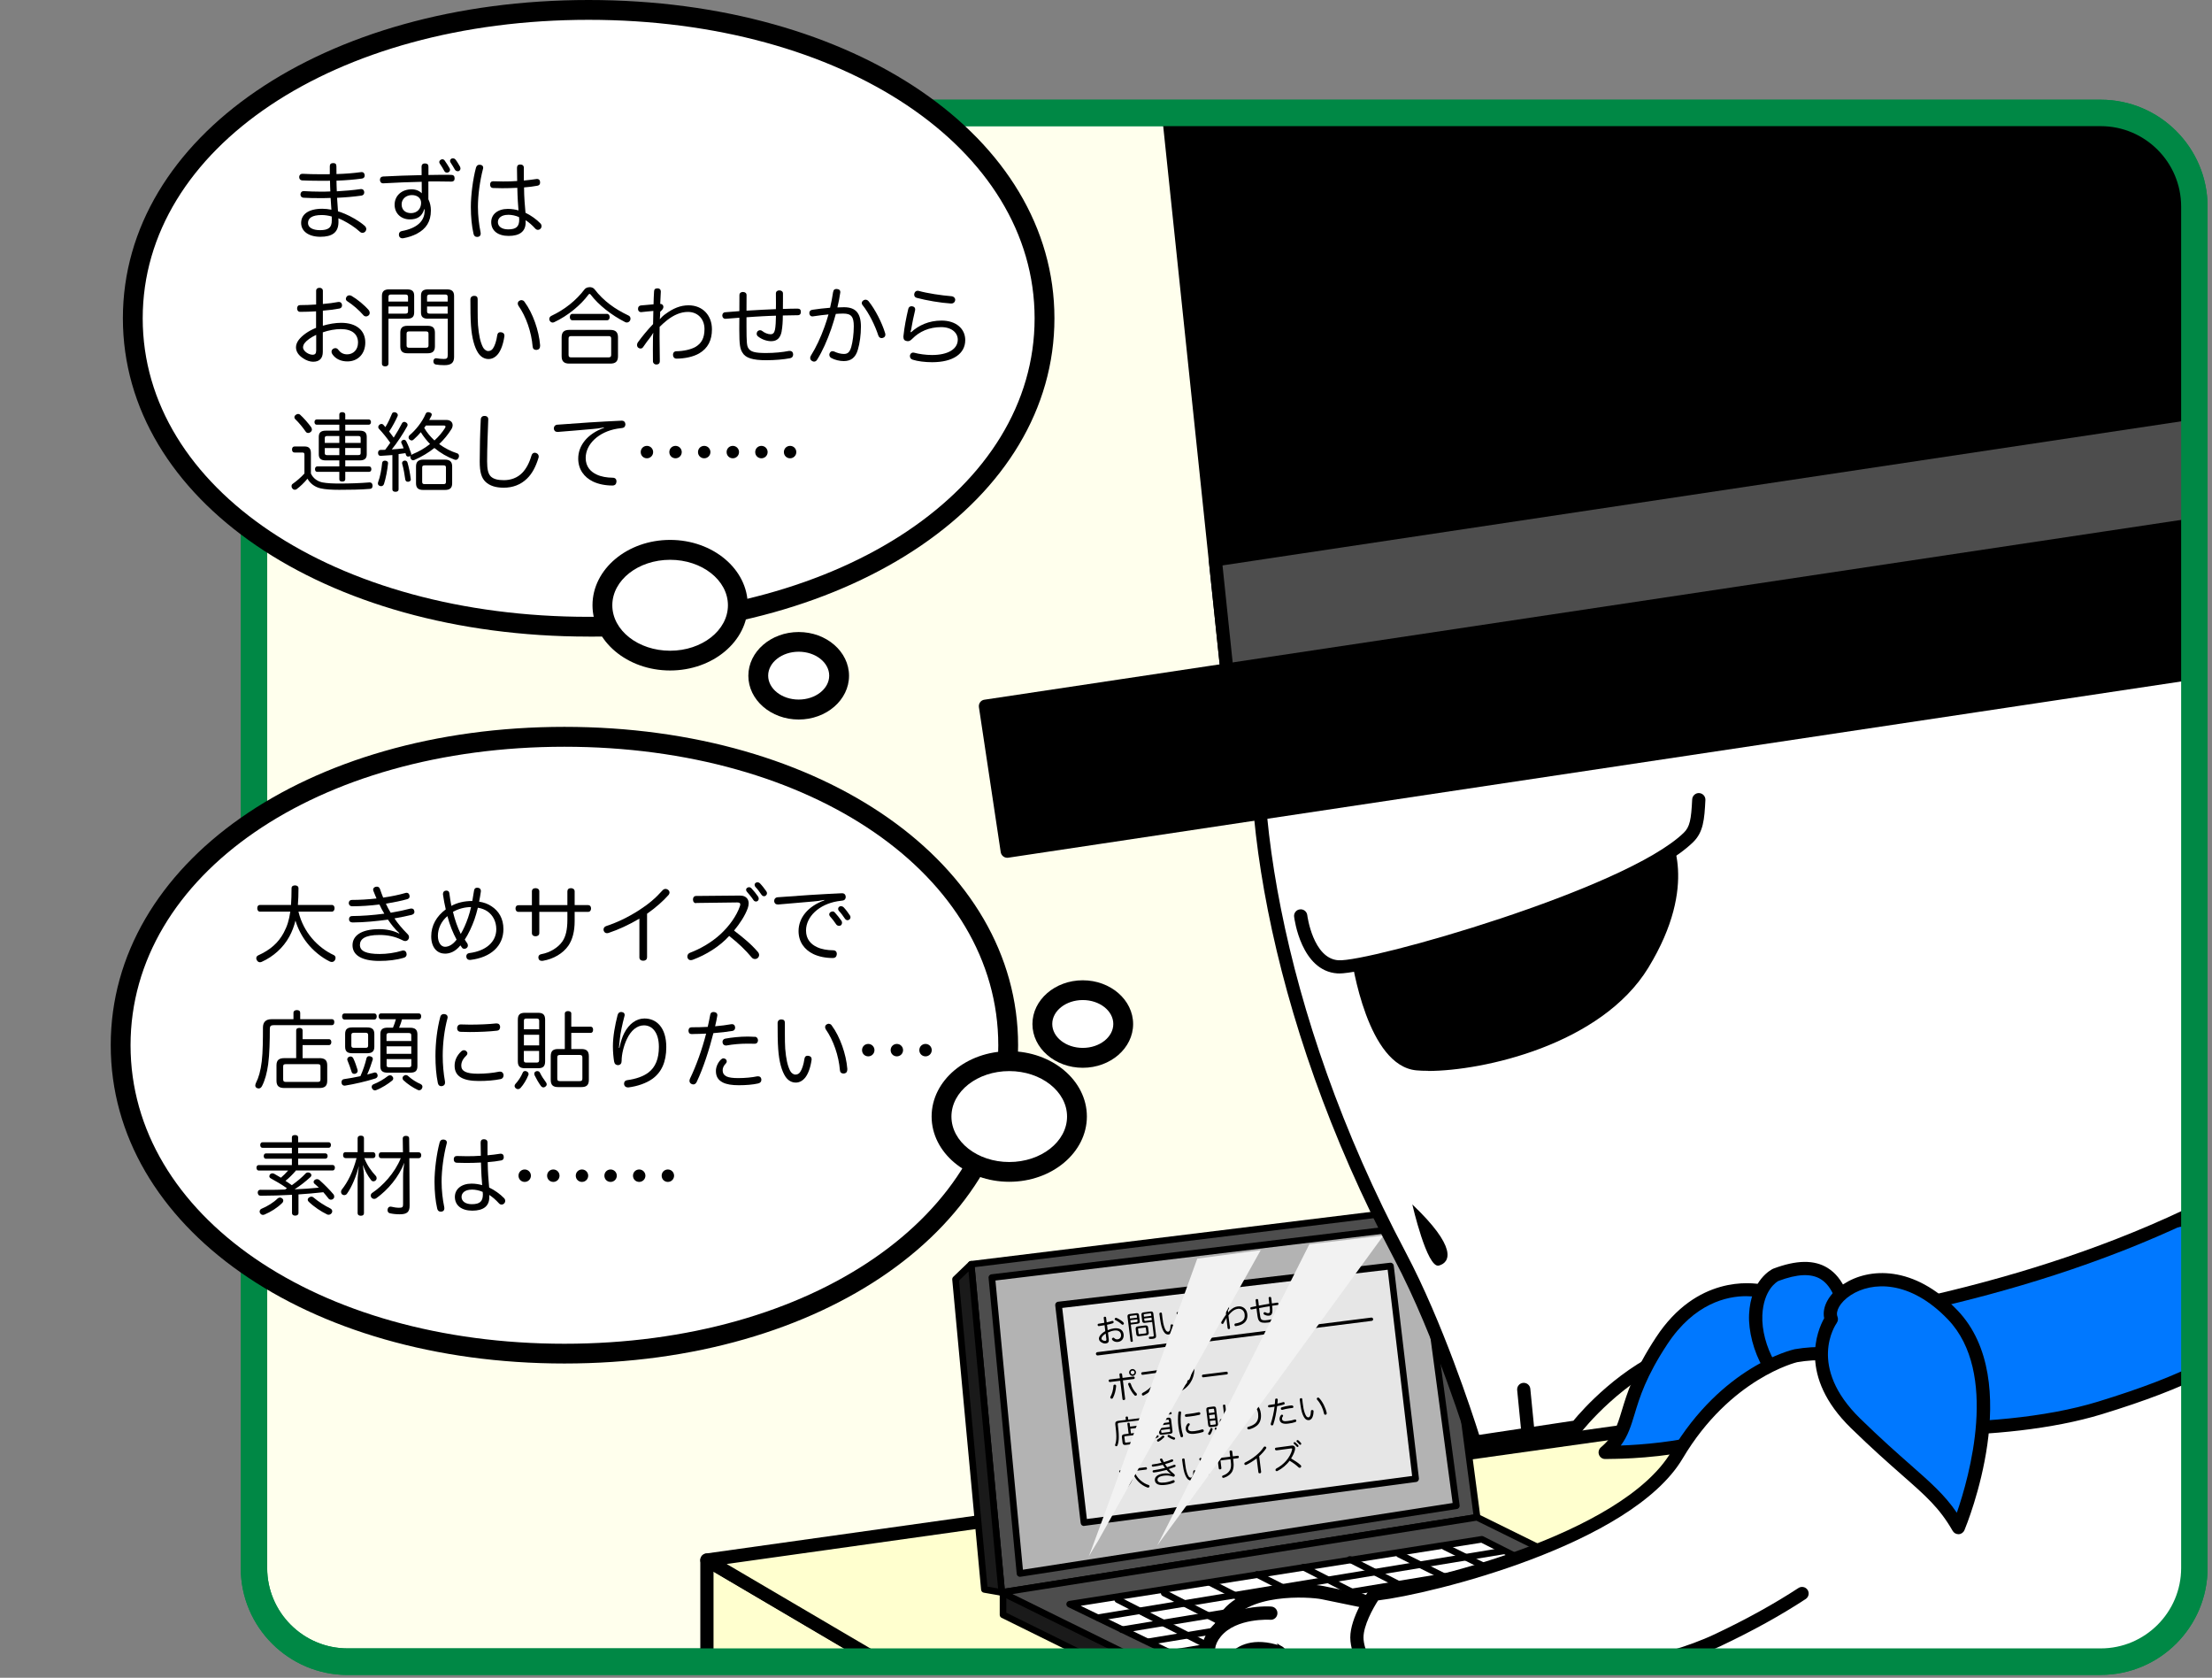 <?xml version="1.0" encoding="UTF-8"?>
<svg xmlns="http://www.w3.org/2000/svg" xmlns:xlink="http://www.w3.org/1999/xlink" viewBox="0 0 334.81 253.88">
  <rect x="0" y="0" width="334.81" height="253.88" fill="#808080" stroke="none"/>
  <defs>
    <style>
      .cls-1 {
        fill: #333;
      }

      .cls-2 {
        fill: #f2f2f2;
      }

      .cls-3 {
        fill: #0078ff;
      }

      .cls-4 {
        fill: #fff;
      }

      .cls-5 {
        mix-blend-mode: soft-light;
      }

      .cls-6 {
        fill: none;
      }

      .cls-7 {
        fill: #ffffed;
      }

      .cls-8 {
        fill: #008845;
      }

      .cls-9 {
        fill: #4d4d4d;
      }

      .cls-10 {
        isolation: isolate;
      }

      .cls-11 {
        fill: #1a1a1a;
      }

      .cls-12 {
        fill: #b3b3b3;
      }

      .cls-13 {
        fill: #ffffcf;
      }

      .cls-14 {
        fill: #e6e6e6;
      }

      .cls-15 {
        clip-path: url(#clippath);
      }
    </style>
    <clipPath id="clippath">
      <rect class="cls-6" x="38.44" y="17.08" width="293.7" height="234.37" rx="14.17" ry="14.17"/>
    </clipPath>
  </defs>
  <g class="cls-10">
    <g id="_レイヤー_2" data-name="レイヤー_2">
      <g id="_レイヤー_2-2" data-name="レイヤー_2">
        <g>
          <rect class="cls-6" width="334.81" height="253.88"/>
          <g>
            <g>
              <rect class="cls-7" x="38.44" y="17.08" width="293.7" height="234.37" rx="14.17" ry="14.17"/>
              <path class="cls-8" d="M317.97,253.46H52.61c-8.92,0-16.17-7.26-16.17-16.17V31.26c0-8.92,7.26-16.17,16.17-16.17h265.36c8.92,0,16.17,7.26,16.17,16.17v206.02c0,8.92-7.25,16.17-16.17,16.17ZM52.61,19.08c-6.71,0-12.17,5.46-12.17,12.17v206.02c0,6.71,5.46,12.17,12.17,12.17h265.36c6.71,0,12.17-5.46,12.17-12.17V31.26c0-6.71-5.46-12.17-12.17-12.17H52.61Z"/>
            </g>
            <g class="cls-15">
              <g>
                <g>
                  <g>
                    <rect class="cls-13" x="108.53" y="237.33" width="11.11" height="77.45"/>
                    <path d="M119.64,315.78h-11.11c-.55,0-1-.45-1-1v-77.45c0-.55.45-1,1-1h11.11c.55,0,1,.45,1,1v77.45c0,.55-.45,1-1,1ZM109.53,313.78h9.11v-75.45h-9.11v75.45Z"/>
                  </g>
                  <g>
                    <rect class="cls-13" x="157.65" y="253.47" width="11.11" height="77.45"/>
                    <path d="M168.76,331.92h-11.11c-.55,0-1-.45-1-1v-77.45c0-.55.45-1,1-1h11.11c.55,0,1,.45,1,1v77.45c0,.55-.45,1-1,1ZM158.65,329.92h9.11v-75.45h-9.11v75.45Z"/>
                  </g>
                  <g>
                    <polygon class="cls-4" points="317.57 246.84 162.4 268.62 162.4 288.11 317.57 253.83 317.57 246.84"/>
                    <path d="M162.4,289.11c-.23,0-.45-.08-.63-.22-.24-.19-.37-.48-.37-.78v-19.49c0-.5.37-.92.86-.99l155.17-21.78c.29-.04.58.05.8.24.22.19.34.47.34.75v6.99c0,.47-.33.88-.78.98l-155.17,34.28c-.07.02-.14.02-.22.02ZM163.4,269.49v17.38l153.17-33.84v-5.04l-153.17,21.5Z"/>
                  </g>
                  <g>
                    <polygon class="cls-13" points="107 236.08 162.22 268.62 162.22 288.11 107 255.57 107 236.08"/>
                    <path d="M162.22,289.11c-.18,0-.35-.05-.51-.14l-55.22-32.54c-.31-.18-.49-.51-.49-.86v-19.49c0-.36.19-.69.5-.87.31-.18.7-.17,1,0l55.22,32.54c.31.18.49.51.49.86v19.49c0,.36-.19.69-.5.87-.15.09-.33.13-.5.13ZM108,255l53.22,31.36v-17.17l-53.22-31.36v17.17Z"/>
                  </g>
                  <g>
                    <polygon class="cls-13" points="317.57 246.84 162.4 268.62 162.4 288.11 317.57 266.33 317.57 246.84"/>
                    <path d="M162.4,289.11c-.24,0-.47-.09-.66-.25-.22-.19-.34-.47-.34-.75v-19.49c0-.5.37-.92.86-.99l155.17-21.78c.29-.04.58.05.8.24.22.19.34.47.34.75v19.49c0,.5-.37.92-.86.99l-155.17,21.78s-.09,0-.14,0ZM163.4,269.49v17.47l153.17-21.5v-17.47l-153.17,21.5Z"/>
                  </g>
                  <g>
                    <polygon class="cls-13" points="317.57 246.84 162.4 268.62 107 236.08 262.17 214.3 317.57 246.84"/>
                    <path d="M162.4,269.62c-.18,0-.35-.05-.51-.14l-55.4-32.54c-.37-.22-.56-.64-.47-1.06.08-.42.42-.74.84-.8l155.17-21.78c.22-.03.45.01.65.13l55.4,32.54c.37.22.56.64.47,1.06-.08.42-.42.74-.84.8l-155.17,21.78s-.09,0-.14,0ZM109.99,236.67l52.62,30.91,151.98-21.33-52.62-30.91-151.98,21.33Z"/>
                  </g>
                </g>
                <g>
                  <g>
                    <polygon class="cls-9" points="217.38 182.68 146.99 191.32 151.63 240.97 223.57 229.61 217.38 182.68"/>
                    <path d="M151.63,241.47c-.11,0-.22-.04-.31-.1-.11-.08-.18-.21-.19-.35l-4.64-49.66c-.02-.27.17-.51.44-.54l70.39-8.64c.28-.03.52.16.56.43l6.19,46.93c.04.27-.15.52-.42.56l-71.94,11.37s-.05,0-.08,0ZM147.54,191.75l4.54,48.64,70.93-11.21-6.06-45.95-69.42,8.52Z"/>
                  </g>
                  <g>
                    <polygon class="cls-12" points="214.75 185.54 150.13 193.33 154.39 238.11 220.43 227.86 214.75 185.54"/>
                    <path d="M154.39,238.61c-.11,0-.22-.04-.31-.11-.11-.08-.18-.21-.19-.35l-4.26-44.78c-.03-.27.17-.51.44-.54l64.62-7.79c.27-.03.52.16.56.43l5.68,42.32c.04.27-.15.52-.42.56l-66.04,10.25s-.05,0-.08,0ZM150.67,193.77l4.16,43.76,65.04-10.09-5.55-41.34-63.65,7.67Z"/>
                  </g>
                  <g>
                    <polygon class="cls-11" points="151.82 240.99 182.92 256.34 182.92 259.71 151.82 244.36 151.82 240.99"/>
                    <path d="M182.92,260.21c-.08,0-.15-.02-.22-.05l-31.1-15.35c-.17-.08-.28-.26-.28-.45v-3.36c0-.17.09-.33.24-.42.15-.09.33-.1.49-.02l31.1,15.35c.17.08.28.26.28.45v3.37c0,.17-.09.33-.24.42-.08.05-.17.08-.26.08ZM152.32,244.04l30.1,14.86v-2.25l-30.1-14.86v2.25Z"/>
                  </g>
                  <g>
                    <polygon class="cls-1" points="254.76 244.97 182.82 256.34 182.82 259.71 254.76 248.34 254.76 244.97"/>
                    <path d="M182.82,260.21c-.12,0-.23-.04-.32-.12-.11-.1-.18-.23-.18-.38v-3.37c0-.25.18-.46.42-.49l71.94-11.37c.15-.02.29.02.4.11.11.1.18.23.18.38v3.36c0,.25-.18.46-.42.49l-71.94,11.37s-.05,0-.08,0ZM183.32,256.77v2.35l70.94-11.21v-2.35l-70.94,11.21Z"/>
                  </g>
                  <g>
                    <polygon class="cls-9" points="254.76 244.97 182.82 256.34 151.63 240.97 223.57 229.61 254.76 244.97"/>
                    <path d="M182.82,256.84c-.08,0-.15-.02-.22-.05l-31.19-15.37c-.2-.1-.31-.31-.27-.52.03-.22.2-.38.42-.42l71.94-11.37c.1-.02.21,0,.3.04l31.19,15.37c.2.1.31.31.27.52-.03.22-.2.38-.42.42l-71.94,11.37s-.05,0-.08,0ZM153.26,241.22l29.64,14.6,70.22-11.1-29.64-14.6-70.23,11.1Z"/>
                  </g>
                  <g>
                    <polygon class="cls-11" points="146.99 191.32 151.63 240.97 148.99 240.52 144.63 193.59 146.99 191.32"/>
                    <path d="M151.63,241.47s-.06,0-.08,0l-2.64-.46c-.22-.04-.39-.22-.41-.45l-4.37-46.93c-.01-.15.04-.3.15-.41l2.36-2.27c.14-.13.34-.17.52-.11.18.07.31.23.32.42l4.64,49.66c.01.15-.04.31-.16.41-.09.09-.21.13-.34.13ZM149.46,240.09l1.61.28-4.48-47.97-1.44,1.39,4.31,46.31Z"/>
                  </g>
                  <g>
                    <polygon class="cls-14" points="160.22 197.48 164.07 230.42 214.29 223.78 210.48 191.59 160.22 197.48"/>
                    <path d="M164.07,230.92c-.11,0-.22-.04-.31-.11-.11-.08-.17-.2-.19-.34l-3.85-32.94c-.03-.27.16-.52.44-.55l50.25-5.9c.27-.03.52.16.55.44l3.81,32.19c.03.27-.16.52-.43.55l-50.22,6.64s-.04,0-.07,0ZM160.78,197.92l3.73,31.94,49.23-6.51-3.7-31.21-49.26,5.78Z"/>
                  </g>
                  <g>
                    <polygon class="cls-4" points="161.91 242.75 224.3 232.92 242.48 242.11 182.19 252.57 161.91 242.75"/>
                    <path d="M182.19,253.07c-.08,0-.15-.02-.22-.05l-20.28-9.82c-.2-.1-.31-.31-.28-.52.03-.22.2-.39.42-.42l62.39-9.82c.1-.02.21,0,.3.05l18.19,9.19c.19.1.3.31.27.52s-.2.38-.41.42l-60.29,10.46s-.06,0-.09,0ZM163.56,242.99l18.7,9.06,58.65-10.17-16.7-8.43-60.65,9.55Z"/>
                  </g>
                  <path d="M187.55,251.93c-.08,0-.15-.02-.23-.05l-18.37-9.37c-.25-.13-.34-.43-.22-.67.12-.25.43-.35.67-.22l18.37,9.37c.25.13.34.43.22.67-.09.17-.26.27-.45.27Z"/>
                  <path d="M194.58,250.93c-.08,0-.15-.02-.23-.05l-18.37-9.37c-.25-.13-.34-.43-.22-.67.12-.25.43-.35.67-.22l18.37,9.37c.25.13.34.43.22.67-.09.17-.26.27-.45.27Z"/>
                  <path d="M201.61,249.39c-.08,0-.15-.02-.23-.05l-18.37-9.37c-.25-.13-.34-.43-.22-.67.12-.25.43-.35.67-.22l18.37,9.37c.25.13.34.43.22.67-.09.17-.26.27-.45.27Z"/>
                  <path d="M208.64,248.11c-.08,0-.15-.02-.23-.05l-18.37-9.37c-.25-.13-.34-.43-.22-.67.12-.25.43-.35.67-.22l18.37,9.37c.25.13.34.43.22.67-.09.17-.26.27-.45.27Z"/>
                  <path d="M215.67,247.02c-.08,0-.15-.02-.23-.05l-18.37-9.37c-.25-.13-.34-.43-.22-.67.12-.25.43-.34.67-.22l18.37,9.37c.25.13.34.43.22.67-.09.17-.26.27-.45.27Z"/>
                  <path d="M222.7,245.84c-.08,0-.15-.02-.23-.05l-18.37-9.37c-.25-.13-.34-.43-.22-.67.12-.25.42-.34.67-.22l18.37,9.37c.25.13.34.43.22.67-.09.17-.26.27-.45.27Z"/>
                  <path d="M229.37,244.43c-.07,0-.15-.02-.22-.05l-17.58-8.73c-.25-.12-.35-.42-.23-.67.12-.25.42-.35.67-.23l17.58,8.73c.25.12.35.42.23.67-.09.18-.26.28-.45.28Z"/>
                  <path d="M236.48,243.38c-.07,0-.15-.02-.22-.05l-17.82-8.82c-.25-.12-.35-.42-.23-.67s.42-.35.67-.23l17.82,8.82c.25.12.35.42.23.67-.09.18-.26.28-.45.28Z"/>
                  <path d="M166.18,245.29c-.24,0-.45-.17-.49-.42-.04-.27.14-.53.41-.57l61.39-10.09c.27-.05.53.14.57.41.04.27-.14.53-.41.57l-61.39,10.09s-.05,0-.08,0Z"/>
                  <path d="M169.82,247.11c-.24,0-.45-.17-.49-.42-.04-.27.14-.53.41-.57l61.39-10.1c.27-.05.53.14.57.41.04.27-.14.53-.41.57l-61.39,10.1s-.05,0-.08,0Z"/>
                  <path d="M173.82,248.93c-.24,0-.45-.17-.49-.42-.04-.27.14-.53.41-.57l61.39-10.09c.27-.05.53.14.57.41.04.27-.14.53-.41.57l-61.39,10.09s-.05,0-.08,0Z"/>
                  <path d="M177.73,250.57c-.24,0-.45-.17-.49-.42-.04-.27.14-.53.41-.57l61.39-10.1c.28-.04.53.14.57.41.04.27-.14.53-.41.57l-61.39,10.1s-.05,0-.08,0Z"/>
                  <g>
                    <line class="cls-14" x1="166.13" y1="204.86" x2="207.58" y2="199.63"/>
                    <path d="M166.13,205.11c-.12,0-.23-.09-.25-.22-.02-.14.08-.26.22-.28l41.46-5.23c.13-.02.26.08.28.22.02.14-.08.26-.22.28l-41.46,5.23s-.02,0-.03,0Z"/>
                  </g>
                  <g>
                    <path d="M167.2,200.53c-.29.06-.6.1-.87.14-.1.01-.17-.06-.19-.16-.01-.11.03-.19.14-.2.26-.03.57-.08.87-.14l-.09-.74c-.01-.11.05-.17.16-.18.11-.01.19.04.2.14l.09.71c.3-.06.58-.13.81-.21.02,0,.03,0,.05-.01.08-.01.15.03.18.12,0,.02,0,.04.01.05.01.09-.04.16-.12.19-.25.08-.56.16-.88.23l.1.82c.31-.14.65-.24.97-.28.82-.1,1.36.24,1.44.9.08.62-.28,1.08-.84,1.15-.35.04-.65-.05-.87-.29-.03-.04-.05-.08-.06-.13,0-.06.01-.12.06-.16.04-.03.08-.05.13-.06.06,0,.11,0,.16.06.14.15.3.22.52.19.32-.04.56-.31.51-.71-.06-.45-.4-.69-1.02-.62-.31.04-.65.15-.96.3l.13,1.06c.04.36-.12.56-.46.6-.16.02-.38-.02-.58-.13-.23-.11-.42-.29-.45-.54-.02-.14.02-.27.09-.41.15-.27.46-.56.87-.79l-.11-.9ZM167.35,201.81c-.28.17-.48.37-.57.53-.05.08-.06.17-.06.24.01.11.11.2.24.26.11.05.24.08.33.07.14-.02.19-.09.17-.26l-.1-.84ZM170.04,200.11s.06.09.07.13c0,.05,0,.1-.04.15-.04.04-.08.07-.13.07-.05,0-.11,0-.15-.05-.27-.25-.65-.5-.97-.65-.06-.03-.09-.07-.1-.12,0-.04,0-.09.03-.13.03-.05.08-.08.14-.09.03,0,.08,0,.11.01.34.14.77.41,1.04.67Z"/>
                    <path d="M171.47,202.89c.01.09-.05.15-.16.16-.1.01-.18-.02-.19-.12l-.46-3.68c-.03-.25.07-.37.34-.41l.98-.12c.27-.03.39.05.42.29l.11.91c.03.24-.07.35-.34.39l-1.01.13.3,2.45ZM172.08,199.12c-.01-.09-.07-.11-.16-.1l-.8.1c-.08.01-.12.05-.11.14l.03.26,1.06-.13-.03-.26ZM172.05,200.05c.09-.01.14-.05.13-.13l-.03-.27-1.06.13.05.39.92-.11ZM173.34,200.57c.27-.03.41.06.44.32l.09.74c.03.26-.08.39-.35.43l-1.09.14c-.27.03-.41-.06-.44-.33l-.09-.74c-.03-.27.07-.39.35-.42l1.09-.14ZM173.4,201.77c.09-.01.14-.05.12-.14l-.08-.64c-.01-.09-.06-.12-.15-.1l-.91.11c-.09.01-.14.04-.12.14l.08.64c.01.09.06.12.15.1l.91-.11ZM173.31,200.18c-.27.03-.39-.05-.43-.29l-.11-.91c-.03-.24.07-.36.34-.39l1.03-.13c.27-.03.4.06.43.31l.41,3.31c.04.31-.09.47-.47.51-.15.02-.33.03-.47.02-.08,0-.14-.06-.15-.15,0,0,0-.02,0-.03,0-.09.05-.15.13-.16,0,0,.02,0,.03,0,.11,0,.29,0,.39-.01.16-.02.21-.06.19-.25l-.24-1.97-1.07.13ZM174.23,198.85c-.01-.09-.06-.12-.14-.11l-.85.11c-.09.01-.14.05-.12.14l.03.26,1.12-.14-.03-.26ZM174.3,199.38l-1.12.14.03.27c.01.09.07.11.15.1l.98-.12-.05-.39Z"/>
                    <path d="M175.66,198.62c.15-.02.2.06.21.17.02.2.05.4.07.6.04.3.08.58.12.79.12.55.24.9.42,1.16.08.11.21.19.31.18.11-.01.19-.06.25-.18.08-.16.13-.41.14-.74,0-.12.05-.18.15-.19.01,0,.03,0,.05,0,.11,0,.19.05.2.16,0,.01,0,.03,0,.04-.01.44-.09.77-.22.99-.13.22-.31.32-.48.34-.2.02-.42-.04-.6-.25-.24-.28-.45-.77-.58-1.44-.07-.37-.15-.91-.21-1.41-.02-.12.05-.21.19-.22ZM178.27,198.54c.06,0,.12.01.17.07.52.55.97,1.45,1.14,2.24,0,.01,0,.02,0,.03.02.12-.02.21-.14.24-.02,0-.04,0-.05.01-.11.01-.19-.04-.21-.16-.16-.77-.55-1.58-1.04-2.12-.03-.03-.05-.07-.05-.11,0-.07.02-.13.08-.17.03-.03.07-.04.11-.05Z"/>
                    <path d="M181.87,197.38c.1-.01.21.01.28.08.58.59,1.26.95,2.02,1.2.08.02.12.08.13.15,0,.03,0,.06,0,.1-.02.07-.09.13-.16.14-.03,0-.06,0-.09,0-.8-.29-1.56-.75-2.06-1.26-.03-.03-.05-.04-.07-.04-.02,0-.04.02-.05.04-.35.63-.99,1.3-1.67,1.73-.03.02-.06.03-.09.03-.07,0-.13-.02-.18-.09-.02-.03-.03-.05-.03-.08,0-.07.03-.15.1-.19.68-.44,1.24-1,1.62-1.66.05-.08.15-.13.26-.15ZM183.28,199.55c.29-.04.43.07.46.35l.13,1.03c.04.28-.08.42-.37.45l-2.23.28c-.28.04-.43-.06-.46-.35l-.13-1.03c-.04-.28.08-.42.37-.45l2.23-.28ZM183,198.71c.08-.01.15.06.16.16.01.1-.03.18-.11.19l-1.89.24c-.09.01-.14-.06-.16-.16-.01-.09.02-.18.11-.19l1.89-.24ZM183.36,201.06c.1-.01.15-.05.13-.15l-.11-.9c-.01-.1-.07-.12-.17-.11l-2.02.25c-.1.01-.14.05-.13.15l.11.9c.01.1.06.12.16.11l2.02-.25Z"/>
                    <path d="M185.86,198.25s0,.05.01.08c0,.03,0,.06,0,.09,0,.06,0,.15.01.22.04-.05.07-.1.13-.17.06-.07.1-.11.16-.16.37-.35.74-.57,1.19-.62.77-.1,1.34.4,1.43,1.14.07.59-.09,1.06-.53,1.4-.3.23-.75.38-1.19.44-.13.02-.2-.06-.22-.18-.01-.12.05-.21.17-.22.36-.05.77-.19,1.01-.37.3-.24.42-.55.36-1.03-.07-.55-.48-.88-1.01-.82-.4.05-.74.26-1.07.58-.13.12-.25.27-.37.42.02.19.04.37.06.55.05.44.12.87.18,1.32.01.11-.05.19-.17.2-.1.01-.19-.05-.2-.16-.03-.22-.06-.44-.08-.64-.02-.2-.05-.38-.06-.52-.01-.08-.03-.23-.03-.4-.04.11-.1.23-.15.3-.07.11-.2.33-.3.54-.03.06-.08.1-.13.1-.04,0-.09,0-.13-.03-.05-.03-.08-.08-.08-.14,0-.05,0-.09.03-.15.18-.32.43-.73.7-1.09-.03-.21-.05-.49-.07-.71-.22.04-.44.1-.65.15,0,0-.01,0-.02,0-.09.01-.16-.05-.17-.14,0,0,0,0,0-.01-.01-.11.04-.18.13-.2.24-.05.47-.11.68-.15-.02-.23-.04-.46-.06-.71-.01-.11.04-.17.17-.19.11-.01.19.04.2.15t0,0c.01.23.03.45.05.67.11-.02.18.05.19.14,0,.06-.01.13-.07.2l-.08.1Z"/>
                    <path d="M192.59,198.47c-.02.36-.17.58-.5.62-.23.03-.52-.03-.76-.18-.05-.03-.08-.08-.08-.14,0-.04,0-.08.02-.12.03-.05.08-.09.14-.09.04,0,.09,0,.13.03.13.08.31.14.46.12.14-.02.2-.1.21-.29.01-.18,0-.45-.04-.75-.25.04-.48.07-.7.11-.3.06-.59.11-.89.17.02.17.04.33.06.51.1.84.15,1.03.24,1.14.14.2.41.23,1,.15.45-.06.9-.16,1.21-.27.02,0,.05-.01.06-.01.1-.01.17.04.2.13,0,.01,0,.03.01.04.01.11-.04.19-.15.22-.33.11-.8.21-1.27.27-.74.09-1.14.02-1.35-.25-.15-.18-.22-.4-.32-1.21,0-.04-.01-.08-.02-.13-.02-.17-.04-.35-.06-.54-.24.04-.48.1-.73.15,0,0-.02,0-.03,0-.1.01-.17-.05-.18-.15,0,0,0,0,0-.01-.01-.1.04-.18.14-.19.25-.05.5-.1.76-.16-.03-.29-.07-.61-.1-.87-.01-.11.06-.18.17-.2.12-.01.2.04.22.15.03.28.07.56.1.85.28-.05.57-.11.87-.16.2-.03.44-.08.71-.12,0-.1-.02-.2-.03-.29-.02-.19-.05-.38-.07-.56-.01-.11.06-.18.17-.19.11-.01.2.04.22.14.02.13.03.27.05.41.02.14.03.28.05.44.25-.04.53-.08.79-.12.13-.02.19.04.2.15.01.12-.03.19-.15.21-.26.03-.53.08-.8.11.04.32.06.64.04.86Z"/>
                  </g>
                  <g>
                    <path d="M170.3,211.66c.02.12-.08.19-.19.2-.11.01-.2-.03-.21-.15l-.34-2.77-1.56.19c-.1.01-.17-.06-.19-.17-.01-.1.04-.2.14-.21l1.56-.19-.07-.55c-.01-.12.06-.19.17-.2.11-.01.22.03.23.15l.07.55,1.65-.21c.1-.01.17.07.19.17.01.11-.04.19-.14.21l-1.65.2.34,2.77ZM168.69,209.53s.04,0,.07,0c.09,0,.16.06.18.17,0,.01,0,.03,0,.05-.05.65-.23,1.3-.48,1.78-.04.08-.1.12-.17.13-.04,0-.08,0-.12-.02-.07-.03-.11-.09-.12-.15,0-.04,0-.09.03-.13.25-.45.42-1.07.45-1.65,0-.11.07-.17.16-.18ZM170.94,209.26c.09-.01.17.03.21.13.18.56.49,1.1.88,1.47.03.03.05.08.05.12,0,.07-.02.13-.06.18-.04.03-.08.05-.12.05-.07,0-.14-.02-.19-.08-.37-.39-.73-1-.94-1.61,0-.02,0-.04-.01-.06-.01-.1.04-.18.13-.2.02,0,.04,0,.05-.01ZM171.94,207.62c.04.28-.17.54-.45.58-.28.04-.54-.16-.58-.45-.04-.29.16-.54.45-.58.28-.04.54.17.58.45ZM171.14,207.72c.02.16.17.27.33.25.16-.02.27-.17.25-.32-.02-.16-.17-.27-.33-.25-.16.02-.27.17-.25.33Z"/>
                    <path d="M172.94,208.04c-.11.01-.18-.06-.2-.18-.01-.11.04-.19.15-.21l2.37-.32c.2-.02.34.02.44.13.04.06.08.13.09.23,0,.08,0,.17-.02.28-.1.43-.31.86-.59,1.3.57.34.99.6,1.44,1,.05.05.08.1.09.15,0,.06,0,.11-.04.16-.04.05-.09.08-.15.09-.06,0-.12,0-.18-.05-.4-.38-.81-.68-1.38-1.02-.45.63-1.12,1.18-1.81,1.54-.04.02-.07.03-.11.04-.08.01-.15-.02-.19-.1-.01-.02-.02-.05-.02-.08-.01-.08.03-.17.12-.22.54-.28,1.09-.69,1.53-1.21.43-.51.75-1.1.87-1.65,0-.04.01-.08.01-.11,0-.07-.06-.1-.18-.08l-2.23.31Z"/>
                    <path d="M178.61,207.45c-.22.47-.56.94-.95,1.28-.03.03-.07.05-.12.06-.06,0-.11-.01-.16-.07-.03-.03-.05-.06-.05-.11,0-.07.01-.13.07-.18.25-.22.47-.49.65-.78.18-.3.32-.61.42-1.02.03-.1.07-.13.15-.14.02,0,.05,0,.08,0,.08,0,.16.05.17.14,0,.01,0,.03,0,.04,0,.1-.05.25-.11.41l1.49-.21c.29-.04.49.1.52.39,0,.06,0,.12,0,.18-.04.62-.23,1.23-.58,1.77-.41.63-1.03,1.17-1.88,1.52-.03,0-.06.02-.09.02-.08,0-.14-.02-.18-.09-.01-.03-.02-.05-.02-.08-.01-.08.03-.16.12-.2.68-.3,1.19-.7,1.58-1.2-.39-.28-.8-.53-1.17-.69-.06-.03-.08-.07-.09-.13,0-.04,0-.09.04-.13.03-.06.08-.09.14-.09.04,0,.08,0,.13.02.3.13.78.37,1.19.69.25-.42.38-.89.41-1.42,0-.04,0-.07,0-.1-.01-.09-.06-.13-.2-.11l-1.56.22Z"/>
                    <path d="M182.14,208.42c-.12.01-.19-.05-.21-.18-.01-.12.04-.22.16-.23l3.54-.44c.12-.02.2.07.21.19.02.13-.04.21-.16.22l-3.55.44Z"/>
                    <path d="M172.49,214.59c.11-.01.15.05.16.14.01.09-.02.17-.12.19l-3.15.39c-.15.02-.2.08-.19.23.08.61.16,1.37.15,1.93,0,.47-.06.89-.19,1.23-.03.09-.09.14-.16.15-.03,0-.06,0-.1-.01-.07-.02-.1-.07-.11-.13,0-.05,0-.1.03-.16.1-.27.16-.66.16-1.18,0-.5-.09-1.26-.16-1.84-.04-.31.11-.48.41-.52l1.19-.15-.04-.34c-.01-.1.06-.16.16-.17.12-.01.19.03.2.13l.04.34,1.71-.21ZM172.08,216.79c.3-.04.44.05.48.34l.1.83c.04.29-.09.41-.38.45l-1.89.24c-.29.04-.44-.05-.48-.34l-.1-.83c-.04-.28.09-.41.38-.45l.64-.08-.19-1.51c-.01-.09.05-.14.16-.15.11-.01.18.02.19.11l.06.48,1.44-.18c.07,0,.13.05.15.14.01.1-.03.17-.11.18l-1.44.18.09.71.9-.11ZM172.16,218.09c.11-.01.15-.05.14-.16l-.09-.7c-.01-.11-.06-.12-.17-.11l-1.72.21c-.1.01-.15.04-.13.15l.09.7c.01.11.06.13.17.12l1.72-.21Z"/>
                    <path d="M174.77,213.99c.08-.01.14.05.15.15.01.09-.03.17-.11.18l-1.62.2c-.08.01-.14-.05-.15-.15-.01-.1.03-.17.11-.18l1.62-.2ZM174.99,215.8c.03.26-.08.37-.35.4l-.8.1c-.27.03-.4-.05-.44-.31l-.09-.69c-.03-.26.08-.37.35-.41l.8-.1c.27-.03.41.05.44.31l.09.69ZM175.14,217.21s.04-.02.07-.02c.07,0,.11.02.14.09.01.02.02.04.02.06,0,.08-.03.14-.11.17-.46.21-1.11.45-1.6.59,0,0-.02,0-.03,0-.08,0-.15-.03-.17-.13,0-.01,0-.03,0-.04-.01-.09.03-.16.11-.18.26-.07.58-.17.87-.28.1-.32.18-.7.21-1.01,0-.09.06-.13.13-.14.02,0,.04,0,.07,0,.1.01.14.06.15.12,0,0,0,.02,0,.04-.04.27-.11.57-.2.85.12-.05.23-.1.34-.14ZM173.76,216.49c.06,0,.12.02.16.08.11.18.23.4.3.59,0,.02.02.04.02.06.01.08-.03.14-.09.17-.02.01-.05.02-.07.02-.06,0-.12-.02-.16-.09-.09-.19-.2-.42-.3-.59-.01-.02-.02-.04-.02-.06,0-.06.03-.13.09-.16.02-.01.04-.02.07-.02ZM173.79,215.18c-.1.01-.14.05-.13.14l.07.57c.01.1.06.12.16.1l.63-.08c.1-.01.14-.04.13-.14l-.07-.57c-.01-.09-.06-.12-.16-.1l-.62.08ZM175.17,214.27c-.08,0-.13-.05-.15-.15-.01-.09.03-.16.11-.17l2.06-.26c.08-.01.14.05.15.14.01.09-.03.17-.11.18l-.91.11c-.02.16-.05.32-.1.48l.59-.07c.28-.03.41.05.45.31l.21,1.72c.03.26-.07.37-.35.4l-1.23.15c-.28.03-.41-.05-.44-.3l-.22-1.73c-.03-.26.08-.36.35-.4l.29-.04c.04-.16.08-.31.1-.48l-.81.1ZM176.03,217.24s.09,0,.13.03c.04.03.07.07.08.11,0,.04,0,.09-.05.13-.19.2-.51.47-.81.63-.02,0-.04.01-.06.02-.07,0-.13-.03-.17-.09-.02-.03-.03-.05-.03-.08,0-.06.02-.12.08-.16.26-.14.53-.34.72-.54.03-.03.07-.05.1-.05ZM176.96,215.24l-.04-.32c-.01-.09-.06-.11-.15-.1l-1.07.13c-.09.01-.13.04-.12.13l.04.32,1.34-.17ZM177.05,215.93l-.05-.41-1.34.17.05.41,1.34-.17ZM175.78,216.72c.01.09.06.11.15.1l1.07-.13c.09-.01.13-.04.12-.13l-.04-.33-1.34.17.04.33ZM177.76,217.52c.06.02.1.07.11.13,0,.03,0,.07-.02.1-.02.06-.07.1-.14.11-.02,0-.05,0-.08,0-.27-.09-.58-.24-.85-.43-.04-.03-.06-.06-.06-.11,0-.04,0-.09.05-.13.03-.04.07-.06.11-.06.04,0,.08,0,.11.02.24.17.51.3.76.37Z"/>
                    <path d="M178.77,213.7s0,.04,0,.06c-.09.64-.09,1.39,0,2.07.06.46.16.95.29,1.37,0,.02,0,.05.01.07.01.11-.04.17-.14.21-.02,0-.04,0-.05.01-.09.01-.16-.03-.2-.15-.14-.42-.25-.92-.31-1.44-.09-.73-.1-1.49,0-2.17.02-.1.09-.15.17-.16.02,0,.03,0,.05,0,.09,0,.17.05.18.14ZM181.47,213.71c.12-.01.19.04.21.15,0,0,0,0,0,.01.01.11-.02.2-.16.23-.39.1-.94.19-1.45.25-.17.02-.34.04-.5.05-.15.01-.21-.07-.22-.18,0-.1.05-.2.17-.22t0,0c.15-.01.32-.03.49-.05.49-.06,1.03-.15,1.4-.24.01,0,.02,0,.04,0ZM180.08,215.53s-.01.09-.04.13c-.17.21-.23.4-.2.57.04.29.31.41.96.33.4-.05.82-.15,1.13-.25.02,0,.04,0,.06-.01.09-.01.17.04.2.13,0,.02,0,.03.01.05.01.09-.03.19-.13.22-.34.11-.74.2-1.17.25-.86.11-1.35-.08-1.42-.67-.04-.28.05-.56.26-.82.05-.05.1-.08.15-.09.04,0,.09,0,.13.04.05.04.07.08.08.12Z"/>
                    <path d="M182.6,213.36c-.04-.29.07-.39.34-.43l.7-.09c.27-.03.4.04.43.33l.28,2.26c.04.28-.07.39-.34.43l-.7.09c-.27.03-.4-.04-.44-.33l-.28-2.26ZM183.54,216.23s0,.05,0,.07c-.07.25-.19.54-.34.75-.04.05-.08.08-.14.08-.04,0-.08,0-.12-.03-.04-.03-.07-.07-.08-.12,0-.04,0-.08.03-.12.13-.17.25-.43.32-.66.02-.06.06-.1.12-.1.03,0,.05,0,.08,0,.07.02.12.06.12.12ZM183.76,213.27c-.01-.09-.07-.11-.14-.1l-.57.07c-.08.01-.13.04-.12.13l.06.46.83-.1-.06-.46ZM183.85,214.04l-.83.1.07.58.83-.1-.07-.58ZM183.13,215.02l.06.51c.01.09.06.11.14.1l.57-.07c.08,0,.13-.04.12-.13l-.06-.51-.83.1ZM184,216.02c.06,0,.13.02.16.08.1.16.24.32.38.46.03.03.05.07.06.11,0,.05-.01.1-.05.13-.03.03-.06.05-.1.06-.05,0-.1-.02-.14-.06-.15-.16-.3-.36-.41-.53-.02-.04-.03-.07-.04-.1,0-.06.02-.11.08-.14.02-.01.04-.02.07-.02ZM185.7,214.59l.54-.07c.28-.04.42.06.46.34l.16,1.28c.04.29-.08.41-.36.45l-1.25.16c-.28.03-.42-.06-.46-.35l-.16-1.28c-.04-.29.08-.41.36-.45l.36-.04-.24-1.93c-.01-.08.06-.14.16-.15.11-.01.18.02.19.11l.09.72,1.05-.13c.08-.01.14.06.15.15.01.09-.03.17-.11.18l-1.05.13.11.88ZM185.13,216.29c.01.11.06.14.17.12l1.06-.13c.1-.01.15-.05.13-.16l-.14-1.14c-.01-.11-.06-.13-.17-.12l-1.06.13c-.11.01-.15.05-.13.16l.14,1.14Z"/>
                    <path d="M188.3,214.21c.03-.37.09-.63.16-.83.2-.56.58-.88,1-.93.64-.08,1.24.33,1.38,1.41.1.81-.09,1.4-.54,1.82-.3.27-.76.5-1.24.62-.01,0-.02,0-.03,0-.1.01-.19-.03-.23-.13,0-.02,0-.04-.01-.05-.01-.1.04-.18.15-.21.46-.12.85-.31,1.1-.56.34-.33.47-.81.39-1.46-.1-.77-.5-1.13-.96-1.07-.37.05-.67.36-.83.87-.13.4-.18.86-.14,1.22.02.13-.03.23-.16.25,0,0,0,0,0,0-.1.01-.19-.04-.23-.17-.06-.21-.13-.52-.17-.82-.06-.52-.03-1.16.05-1.73.02-.12.08-.18.17-.19.02,0,.03,0,.05,0,.1,0,.16.05.17.14,0,.02,0,.05,0,.08-.06.43-.1.95-.09,1.26,0,.15,0,.33,0,.49h.03Z"/>
                    <path d="M192.21,212.96s-.06,0-.09.01c-.11,0-.18-.05-.19-.16,0,0,0,0,0-.01,0-.1.04-.18.16-.19.25-.03.56-.08.87-.13.02-.23.04-.45.05-.68,0-.1.06-.16.16-.17.01,0,.03,0,.04,0,.11,0,.18.06.19.14,0,0,0,.02,0,.04,0,.19-.02.38-.05.59.31-.07.61-.14.85-.22.01,0,.03,0,.05-.01.09-.01.16.03.19.13,0,.01,0,.03.01.05.01.08-.04.16-.11.18-.29.09-.65.18-1.03.25-.12.95-.31,1.97-.58,2.77-.03.09-.09.14-.16.15-.04,0-.07,0-.11-.01-.07-.03-.12-.08-.12-.16,0-.03,0-.08.01-.12.25-.75.46-1.67.57-2.55-.24.04-.48.08-.7.11ZM194.05,214.73c.02.16.1.25.25.3.14.05.36.04.65,0,.36-.04.74-.13,1-.22.02,0,.04,0,.06-.01.1-.01.17.04.19.12,0,.02,0,.03.01.05.01.09-.03.17-.15.22-.27.1-.65.18-1.04.23-.37.05-.67.04-.89-.04-.28-.1-.41-.29-.45-.58-.03-.21.05-.47.21-.66.04-.04.08-.07.12-.07.04,0,.07,0,.11.02.05.02.08.08.09.13,0,.04,0,.08-.03.11-.11.14-.15.27-.13.4ZM195.56,212.69c.12,0,.19.07.21.17.01.11-.05.19-.15.2,0,0-.01,0-.02,0-.12.01-.29.03-.42.05-.33.04-.76.13-1.07.23-.01,0-.03,0-.04,0-.1.01-.18-.04-.2-.14,0-.01,0-.02,0-.04-.01-.08.03-.16.13-.2.34-.11.79-.21,1.18-.26.12-.02.26-.03.41-.04Z"/>
                    <path d="M196.9,211.57c.15-.02.2.06.21.17.02.2.05.4.07.6.04.3.08.58.12.79.12.55.24.9.42,1.17.08.11.21.19.31.18.11-.01.19-.06.25-.18.08-.16.13-.41.14-.74,0-.12.05-.18.15-.19.01,0,.03,0,.05,0,.11,0,.19.05.2.16,0,.01,0,.03,0,.04-.01.44-.09.77-.22.99-.13.22-.31.32-.48.34-.2.02-.42-.04-.6-.25-.24-.28-.45-.77-.58-1.44-.07-.37-.15-.91-.21-1.41-.01-.12.05-.21.19-.22ZM199.5,211.49c.06,0,.12.01.17.07.52.55.97,1.45,1.14,2.24,0,.01,0,.02,0,.03.01.12-.02.21-.14.24-.02,0-.04,0-.05.01-.11.01-.19-.04-.21-.16-.16-.77-.55-1.58-1.05-2.12-.03-.03-.05-.07-.05-.11,0-.07.02-.13.08-.17.03-.03.07-.04.11-.05Z"/>
                    <path d="M171.66,222.61c.21.56.54,1,.91,1.35.4.37.86.63,1.29.76.08.02.12.08.13.14,0,.04,0,.09-.02.13-.03.07-.09.11-.16.12-.04,0-.08,0-.12-.01-.48-.16-.98-.48-1.37-.87-.31-.31-.57-.68-.76-1.12-.04.32-.11.62-.22.9-.26.65-.74,1.2-1.33,1.56-.03.02-.06.03-.09.04-.07,0-.13-.02-.19-.1-.02-.03-.04-.07-.04-.1,0-.07.02-.13.08-.17.61-.38,1-.81,1.23-1.4.15-.37.21-.74.22-1.19l-1.65.21c-.09.01-.15-.07-.17-.17-.01-.1.03-.18.12-.19l1.69-.21c-.01-.26-.04-.56-.08-.91-.01-.11.06-.17.17-.18.12-.01.19.03.21.14.04.33.07.63.08.91l1.85-.23c.09-.01.15.06.17.16.01.1-.03.19-.12.2l-1.81.22Z"/>
                    <path d="M177.28,223.09c-.25-.17-.49-.41-.71-.66-.61.16-1.25.31-1.9.39-.13.01-.2-.05-.21-.14,0,0,0,0,0-.01-.01-.11.04-.17.14-.19.53-.07,1.13-.19,1.74-.35-.12-.14-.22-.3-.33-.47-.47.12-.99.22-1.47.28-.11.01-.19-.04-.21-.15-.01-.1.04-.18.15-.19.42-.05.89-.14,1.33-.25-.07-.12-.14-.25-.21-.38-.02-.03-.03-.05-.03-.08,0-.07.03-.13.11-.17.03,0,.05-.02.07-.02.08,0,.14.02.19.12.07.15.15.29.22.43.44-.12.84-.26,1.16-.4.03-.01.05-.02.07-.02.08,0,.14.02.17.11,0,.02.02.05.02.06,0,.08-.02.13-.1.17-.32.13-.71.26-1.14.39.1.16.2.31.32.46.36-.11.71-.23,1.01-.35.03,0,.05-.02.07-.02.09-.01.15.02.18.1,0,.02.01.04.02.06.01.08-.04.14-.13.18-.26.1-.56.2-.91.31.2.24.49.5.8.75.08.06.11.12.12.18.01.11-.07.22-.17.23-.07,0-.12,0-.23-.05-.34-.12-.74-.17-1.22-.11-.81.1-1.03.37-1,.67.04.33.39.45,1.14.36.39-.05.81-.16,1.18-.33.03-.01.06-.02.08-.02.08,0,.15.02.18.11,0,.02.02.05.02.07.01.08-.03.16-.12.2-.4.18-.85.29-1.32.34-.96.12-1.49-.13-1.56-.67-.06-.5.33-.93,1.35-1.06.38-.05.78-.01,1.1.11l.02-.03Z"/>
                    <path d="M179.1,220.7c.15-.02.2.06.21.17.02.2.05.4.07.6.04.3.08.58.12.79.12.55.24.9.42,1.17.08.11.21.19.31.17.11-.01.19-.06.25-.18.08-.16.13-.41.14-.74,0-.12.05-.18.15-.19.01,0,.03,0,.05,0,.11,0,.19.05.2.16,0,.01,0,.03,0,.04-.01.44-.09.77-.22.99-.13.22-.31.32-.48.34-.2.02-.42-.04-.6-.26-.24-.28-.45-.77-.58-1.44-.07-.37-.15-.91-.21-1.41-.02-.12.05-.21.19-.22ZM181.71,220.62c.06,0,.12.01.17.07.52.55.97,1.45,1.14,2.24,0,.01,0,.02,0,.03.02.12-.02.21-.14.24-.02,0-.04,0-.05.01-.11.01-.19-.04-.21-.16-.16-.78-.55-1.58-1.04-2.12-.03-.03-.05-.07-.05-.11,0-.06.02-.13.08-.17.03-.03.07-.04.11-.04Z"/>
                    <path d="M184.19,219.93c-.01-.11.05-.19.17-.2.12-.01.21.04.23.15l.09.74,1.52-.19-.09-.74c-.01-.11.05-.19.17-.2.12-.01.21.04.23.15l.09.74.71-.09c.13-.02.19.06.2.16.01.1-.03.19-.15.21l-.72.09.06.5c.07.56,0,1.02-.17,1.38-.24.46-.72.82-1.28.99-.02,0-.04,0-.06.01-.1.01-.17-.03-.2-.12,0-.02,0-.03-.01-.05-.01-.09.04-.16.15-.19.45-.14.86-.47,1.04-.82.15-.29.2-.67.13-1.22l-.05-.42-1.52.19.14,1.15c.01.12-.07.19-.18.2-.12.02-.2-.04-.22-.15l-.14-1.15-.72.09c-.12.01-.18-.06-.2-.16-.01-.1.03-.18.16-.2l.71-.09-.09-.75Z"/>
                    <path d="M190.88,222.74c.01.12-.07.19-.18.2-.12.02-.22-.03-.23-.16l-.26-2.1c-.51.4-1.06.74-1.56.98-.04.02-.07.03-.1.03-.08,0-.14-.03-.19-.11,0-.02-.02-.05-.02-.07,0-.07.03-.16.12-.2.52-.25,1.11-.61,1.69-1.09.47-.4.81-.76,1.13-1.24.04-.05.09-.09.15-.09.05,0,.09,0,.14.03.06.04.1.09.1.14,0,.04,0,.09-.04.13-.25.37-.61.78-1.04,1.17l.3,2.38Z"/>
                    <path d="M193.18,219.46c-.11.01-.18-.06-.2-.18-.01-.11.04-.19.15-.21l2.37-.32c.2-.02.34.02.44.13.05.06.08.13.09.23,0,.08,0,.17-.02.28-.1.43-.31.86-.59,1.31.57.34.99.6,1.44,1,.05.05.08.1.09.16,0,.06-.01.11-.04.16-.04.05-.09.08-.16.09-.06,0-.12,0-.18-.05-.4-.38-.81-.68-1.38-1.02-.45.63-1.12,1.18-1.81,1.54-.04.02-.07.03-.11.04-.08,0-.15-.02-.19-.09-.01-.02-.02-.05-.02-.08-.01-.08.03-.17.11-.22.54-.28,1.09-.69,1.53-1.21.43-.51.75-1.1.87-1.65,0-.04.01-.08.01-.11,0-.07-.06-.1-.18-.08l-2.23.3ZM195.94,218.23s.09,0,.12.04c.15.13.31.28.43.41.03.03.04.07.05.1,0,.05,0,.11-.04.14-.02.02-.05.03-.08.04-.05,0-.11,0-.15-.06-.12-.14-.27-.28-.41-.41-.04-.03-.06-.07-.06-.1,0-.04,0-.08.04-.11.03-.03.06-.05.1-.05ZM196.37,217.91s.1,0,.14.04c.14.12.29.27.4.4.03.03.05.07.05.1,0,.05-.02.1-.05.14-.03.03-.06.04-.09.04-.05,0-.11-.01-.15-.07-.12-.13-.26-.28-.38-.38-.03-.03-.05-.06-.05-.1,0-.05.01-.09.05-.12.03-.02.06-.04.09-.04Z"/>
                  </g>
                  <g class="cls-5">
                    <path class="cls-2" d="M181.22,190.46l9.6-1.28-24.6,43.97s-1.77,2.91-1.5,2.55c.27-.36,16.5-45.24,16.5-45.24Z"/>
                    <path class="cls-2" d="M198.17,188.29l11.22-1.32-30.33,41.59s-4.18,5.68-3.91,5.32c.27-.36,23.03-45.59,23.03-45.59Z"/>
                  </g>
                </g>
                <g>
                  <path class="cls-4" d="M347.78,272.8s1.64-50.2-9.55-82.94l-70.94,11.19s-9.28,45.29-15.82,71.75c0,0,32.74,17.73,96.31,0Z"/>
                  <path d="M294.77,281.62c-28.63,0-43.56-7.82-43.78-7.94-.4-.22-.6-.68-.49-1.12,6.47-26.14,15.72-71.26,15.81-71.71.08-.41.41-.72.82-.79l70.94-11.19c.48-.08.94.2,1.1.66,11.12,32.54,9.62,82.79,9.6,83.3-.01.44-.31.81-.73.93-21.11,5.89-38.92,7.86-53.27,7.86ZM252.63,272.26c5.01,2.33,37.17,15.49,94.16-.22.14-6.26.74-51-9.25-81.06l-69.42,10.95c-1.17,5.7-9.47,45.83-15.5,70.33ZM347.78,272.8h0,0Z"/>
                </g>
                <g>
                  <path class="cls-3" d="M285.3,193.41c6.26-1.72,24.21-5.84,32.92-7,12.28-1.64,20.55-4.73,22.74,3.09,2.18,7.82,6,14.64-23.1,23.55-16.19,4.96-41.83,3.27-48.2.18-6.37-3.09-2.91-14.73,15.64-19.83Z"/>
                  <path d="M292.36,217.22c-10.17,0-19.35-1.25-23.14-3.09-2.43-1.18-3.72-3.52-3.47-6.27.44-4.79,5.76-11.71,19.28-15.42h0c6.52-1.79,24.55-5.9,33.06-7.03,2.14-.29,4.13-.61,6.05-.92,9.14-1.49,15.74-2.57,17.78,4.74.12.42.24.84.36,1.25,2.62,8.94,2.35,15.41-24.13,23.52-7.45,2.28-16.99,3.21-25.79,3.21ZM285.56,194.37c-11.73,3.22-17.4,9.19-17.82,13.68-.18,1.94.66,3.46,2.35,4.29,6.1,2.96,31.37,4.69,47.47-.24,26.58-8.14,24.83-14.12,22.8-21.05-.12-.42-.25-.85-.37-1.28-1.49-5.35-6.1-4.85-15.53-3.3-1.94.32-3.94.64-6.11.93-8.43,1.12-26.31,5.2-32.79,6.98h0Z"/>
                </g>
                <g>
                  <path class="cls-4" d="M223.05,48.56c-20.6,12.93-27.78,33.04-31.49,50.5-3.71,17.46-.16,52.22,20.35,90.95,6.39,12.07,11.28,28.23,11.28,28.23l15.49-2.33s6.2-7.97,15.18-11.44c8.99-3.46,50.68-4.8,87.32-25.79,36.63-21,32.42-79.29,16.54-110.23-14.93-29.09-74.18-57.86-134.68-19.91Z"/>
                  <path d="M223.19,219.25c-.43,0-.83-.28-.96-.71-.05-.16-4.94-16.21-11.21-28.05-19.68-37.17-24.45-72.8-20.45-91.63,3.56-16.71,10.4-37.62,31.94-51.14h0c27.69-17.38,58.7-22.62,87.32-14.75,22.1,6.07,40.79,19.5,48.77,35.05,16.51,32.16,19.98,90.4-16.93,111.55-27,15.48-56.52,20.3-74.16,23.18-6.14,1-10.99,1.79-13.29,2.68-8.61,3.32-14.69,11.04-14.75,11.12-.16.2-.39.34-.64.38l-15.49,2.33s-.1.01-.15.01ZM223.58,49.41h0c-20.91,13.12-27.57,33.54-31.05,49.86-3.93,18.47.81,53.55,20.26,90.28,5.54,10.46,10,24.12,11.1,27.58l14.26-2.14c1.28-1.56,7.13-8.27,15.36-11.44,2.5-.96,7.19-1.73,13.69-2.79,17.51-2.86,46.8-7.64,73.49-22.94,20.5-11.75,26.25-34,27.46-50.59,1.43-19.58-2.9-41.92-11.31-58.31-7.73-15.07-25.94-28.11-47.52-34.04-28.07-7.71-58.52-2.55-85.73,14.52Z"/>
                </g>
                <g>
                  <polygon points="364.93 78.86 186.15 105.72 175.4 3.23 345.81 -22.37 364.93 78.86"/>
                  <path d="M186.15,106.72c-.22,0-.44-.07-.61-.21-.22-.17-.35-.42-.38-.69L174.41,3.33c-.06-.53.32-1.01.85-1.09l170.41-25.6c.53-.08,1.03.28,1.13.8l19.12,101.23c.05.27,0,.54-.17.76s-.4.37-.67.41l-178.79,26.86s-.1.01-.15.01ZM176.5,4.07l10.53,100.5,176.73-26.55-18.75-99.26L176.5,4.07Z"/>
                </g>
                <g>
                  <polygon class="cls-9" points="183.94 84.71 186.15 105.72 364.93 78.86 361.02 58.11 183.94 84.71"/>
                  <path d="M186.15,106.72c-.22,0-.44-.07-.61-.21-.22-.17-.35-.42-.38-.69l-2.2-21.01c-.06-.53.32-1.01.85-1.09l177.07-26.6c.53-.08,1.03.27,1.13.8l3.92,20.75c.05.27,0,.54-.17.76s-.4.37-.67.41l-178.79,26.86s-.1.01-.15.01ZM185.04,85.56l1.99,19.01,176.73-26.55-3.55-18.78-175.18,26.32Z"/>
                </g>
                <g>
                  <rect x="149.4" y="87.79" width="255.01" height="22.19" transform="translate(-11.62 42.23) rotate(-8.54)"/>
                  <path d="M152.46,129.8c-.49,0-.91-.36-.99-.85l-3.3-21.94c-.04-.26.03-.53.18-.74s.39-.36.66-.39l252.18-37.88c.55-.09,1.06.29,1.14.84l3.3,21.94c.04.26-.03.53-.18.74s-.39.36-.66.39l-252.18,37.88c-.05,0-.1.01-.15.01ZM150.3,107.7l3,19.97,250.2-37.59-3-19.97-250.2,37.59Z"/>
                </g>
                <g>
                  <path class="cls-4" d="M209.51,242.93s-6.93-1.44-9.33-1.92c-2.4-.48-12.46-.96-15.17,4.63-2.71,5.59,2.55,4.79,5.11,3.51,2.55-1.28,4.95,3.19,8.78,4.63,3.83,1.44,9.26-.48,9.26-.48l1.34-10.38Z"/>
                  <path d="M202.26,255.32c-1.25,0-2.54-.16-3.71-.6-1.77-.66-3.2-1.87-4.47-2.93-1.62-1.36-2.66-2.17-3.51-1.75-1.55.77-4.9,1.8-6.55.17-1.05-1.04-1.02-2.73.09-5.02,3.07-6.32,13.78-5.67,16.27-5.17,2.4.48,9.34,1.92,9.34,1.92.51.11.86.59.79,1.11l-1.34,10.38c-.05.37-.3.69-.66.81-.17.06-3.08,1.07-6.24,1.07ZM191.05,247.92c1.53,0,2.94,1.18,4.32,2.34,1.2,1.01,2.44,2.05,3.89,2.59,2.76,1.04,6.57.12,8-.3l1.14-8.83c-1.96-.41-6.55-1.35-8.41-1.73-1.71-.34-11.58-1.05-14.08,4.09-.77,1.59-.76,2.45-.48,2.72.55.54,2.61.28,4.25-.54.47-.24.93-.34,1.38-.34Z"/>
                </g>
                <g>
                  <path class="cls-3" d="M266.85,195.43s-8.79-2.48-15.33,7.44c-6.54,9.92-4.06,13.07-8.57,16.91,0,0,24.12.45,28.85-10.59,4.73-11.04-1.58-15.1-4.96-13.75Z"/>
                  <path d="M243.48,220.78c-.28,0-.47,0-.54,0-.42,0-.78-.27-.92-.66-.14-.39-.02-.83.29-1.1,2-1.7,2.44-3.17,3.18-5.6.76-2.51,1.8-5.95,5.2-11.1,6.13-9.3,14.35-8.27,16.1-7.93,1.83-.58,4.02.05,5.55,1.61,1.3,1.33,3.93,5.31.39,13.57-4.6,10.72-25.51,11.2-29.25,11.2ZM264.29,196.14c-2.85,0-7.82,1.04-11.93,7.28-3.23,4.9-4.19,8.05-4.95,10.58-.54,1.77-.99,3.27-2.09,4.74,6.06-.22,22-1.61,25.57-9.95,3.06-7.15,1.03-10.35.01-11.39-1.22-1.25-2.73-1.42-3.68-1.04-.2.08-.43.09-.64.03h0c-.11-.03-.97-.25-2.3-.25Z"/>
                </g>
                <g>
                  <path class="cls-3" d="M268.78,192.92s-2.81,1.3-3.02,6.05c-.22,4.75,3.03,11.45,7.35,11.67,4.32.22,7.56-.22,6.7-9.29-.87-9.07-4.76-10.8-11.02-8.43Z"/>
                  <path d="M274.38,211.67c-.44,0-.89-.02-1.34-.04-5.14-.26-8.52-7.77-8.3-12.71.24-5.3,3.47-6.85,3.6-6.91.02,0,.04-.02.06-.03,3.52-1.33,6.22-1.37,8.25-.1,2.31,1.44,3.66,4.5,4.12,9.37.42,4.44-.08,7.25-1.6,8.83-1.26,1.32-3.01,1.59-4.81,1.59ZM269.18,193.84c-.27.14-2.25,1.35-2.43,5.18-.2,4.49,2.86,10.45,6.4,10.62,2.24.11,3.71,0,4.6-.94,1.06-1.11,1.41-3.49,1.05-7.26-.4-4.15-1.47-6.79-3.19-7.86-1.46-.91-3.56-.82-6.43.26Z"/>
                </g>
                <g>
                  <path class="cls-4" d="M293.35,220.18c.89-8.64-9.44-17.11-21.5-15.03,0,0-10.47,2.33-18.02,15.04-7.55,12.71-37.61,20.25-45.81,21.05,0,0-2.64,3.77-2.64,6.55s2.64,6.55,2.64,6.55c0,0,33.9,2.38,51.96-6.16,4.84-2.29,9.11-4.66,12.78-7.06"/>
                  <path d="M218.99,255.67c-6.21,0-10.55-.29-11.04-.33-.3-.02-.58-.18-.75-.42-.12-.16-2.82-4.07-2.82-7.13s2.71-6.96,2.82-7.13c.17-.24.43-.39.72-.42,7.09-.69,37.5-7.86,45.05-20.56,7.68-12.93,18.22-15.41,18.66-15.51,6.72-1.16,13.44.72,18.05,5.02,3.37,3.14,5.06,7.19,4.66,11.09-.06.55-.54.95-1.1.89-.55-.06-.95-.55-.89-1.1.34-3.27-1.13-6.71-4.04-9.42-4.15-3.88-10.24-5.56-16.29-4.52-.05.01-10.12,2.42-17.33,14.57-7.76,13.08-38.01,20.52-46.1,21.48-.79,1.22-2.21,3.8-2.21,5.61s1.41,4.35,2.2,5.59c4.2.24,34.52,1.68,50.98-6.09,4.73-2.23,8.99-4.59,12.66-6.99.46-.3,1.08-.17,1.38.29.3.46.17,1.08-.29,1.38-3.75,2.46-8.09,4.86-12.9,7.13-11.78,5.56-29.85,6.58-41.42,6.58Z"/>
                </g>
                <g>
                  <path class="cls-3" d="M277.2,199.62s-5.18,7.13,3.67,15.77c8.86,8.64,12.32,10.15,15.55,15.77,0,0,9.08-21.82-.86-32.19-9.94-10.37-19.88-3.02-18.37.65Z"/>
                  <path d="M296.43,232.16c-.36,0-.69-.19-.87-.5-2-3.48-4.03-5.26-7.71-8.49-2.01-1.77-4.51-3.97-7.68-7.06-8.09-7.89-5.07-14.83-4.06-16.63-.37-1.73.75-3.75,2.94-5.17,3.81-2.48,10.62-2.93,17.23,3.97,10.27,10.72,1.45,32.35,1.06,33.27-.15.35-.48.59-.86.61-.02,0-.04,0-.06,0ZM278.01,200.2c-.19.27-4.53,6.58,3.56,14.47,3.14,3.06,5.61,5.24,7.6,6.99,3.09,2.72,5.16,4.54,7.02,7.25,1.87-5.41,6.37-21.19-1.35-29.25-5.77-6.02-11.53-5.74-14.7-3.68-1.72,1.12-2.33,2.51-2.02,3.25.13.32.09.68-.11.96Z"/>
                </g>
                <g>
                  <path class="cls-4" d="M192.36,244.11s-5.59-.41-8.32,2.86c-2.73,3.27-.01,6.65,3.14,3.68.77-.73,2.77-1.91,6.41-.64"/>
                  <path d="M184.81,252.79c-.78,0-1.45-.29-1.94-.75-1.21-1.14-1.47-3.47.4-5.71,3.02-3.63,8.91-3.24,9.16-3.22.55.04.96.52.92,1.07-.04.55-.51.97-1.07.93-.05,0-5.12-.33-7.48,2.51-1.13,1.36-1.01,2.56-.56,2.98.46.44,1.37.17,2.25-.66.8-.76,3.13-2.35,7.43-.85.52.18.8.75.61,1.27-.18.52-.75.79-1.27.61-3.26-1.14-4.86-.08-5.4.42-1.07,1-2.13,1.41-3.05,1.41Z"/>
                </g>
                <g>
                  <g>
                    <path d="M205.42,144.02s2.25,16.35,9.06,16.95c6.81.61,26.65-2.78,34.16-15.1,7.51-12.32,2.99-19.37,2.99-19.37l-46.21,17.52Z"/>
                    <path d="M216.15,162.04c-.65,0-1.23-.02-1.75-.07-7.39-.66-9.72-16.06-9.96-17.81-.06-.46.2-.91.64-1.07l46.21-17.52c.44-.17.94,0,1.2.4.2.31,4.77,7.73-2.98,20.44-7.14,11.72-25.08,15.65-33.35,15.65ZM206.53,144.67c.78,4.77,3.39,14.9,8.04,15.31,6.79.6,25.98-2.75,33.22-14.63,5.8-9.52,4.2-15.6,3.36-17.6l-44.61,16.92Z"/>
                  </g>
                  <g>
                    <path class="cls-4" d="M196.87,138.59s.91,7.39,5.63,7.7c4.73.31,43.95-10.78,53.03-19.57,1.24-1.2,1.43-2.66,1.58-5.73"/>
                    <path d="M202.65,147.3c-.08,0-.15,0-.21,0-5.49-.36-6.52-8.24-6.56-8.58-.07-.55.32-1.05.87-1.11.56-.07,1.05.32,1.12.87,0,.07.87,6.58,4.71,6.83,4.52.31,43.39-10.69,52.27-19.29.93-.9,1.13-2,1.28-5.06.03-.55.51-.98,1.05-.95.55.03.98.5.95,1.05-.15,2.98-.31,4.88-1.88,6.4-9.33,9.04-48.02,19.85-53.58,19.85Z"/>
                  </g>
                </g>
                <path d="M213.77,182.26s2.23,9.74,4.02,9.25c1.79-.49,2.75-2.82-4.02-9.25Z"/>
                <g>
                  <line x1="231.31" y1="217.15" x2="230.63" y2="210.24"/>
                  <path d="M231.31,218.15c-.51,0-.94-.39-.99-.9l-.68-6.9c-.05-.55.35-1.04.9-1.09.55-.05,1.04.35,1.09.9l.68,6.9c.05.55-.35,1.04-.9,1.09-.03,0-.07,0-.1,0Z"/>
                </g>
              </g>
            </g>
            <path class="cls-8" d="M317.97,253.46H52.61c-8.92,0-16.17-7.26-16.17-16.17V31.26c0-8.92,7.26-16.17,16.17-16.17h265.36c8.92,0,16.17,7.26,16.17,16.17v206.02c0,8.92-7.25,16.17-16.17,16.17ZM52.61,19.08c-6.71,0-12.17,5.46-12.17,12.17v206.02c0,6.71,5.46,12.17,12.17,12.17h265.36c6.71,0,12.17-5.46,12.17-12.17V31.26c0-6.71-5.46-12.17-12.17-12.17H52.61Z"/>
            <g>
              <g>
                <path class="cls-4" d="M158.1,48.17c0,25.77-28.47,46.67-69,46.67S20.1,73.94,20.1,48.17,48.56,1.5,89.1,1.5s69,20.89,69,46.67Z"/>
                <path d="M89.1,96.33c-40.19,0-70.5-20.71-70.5-48.17S48.91,0,89.1,0s70.5,20.71,70.5,48.17-30.31,48.17-70.5,48.17ZM89.1,3C50.62,3,21.6,22.42,21.6,48.17s29.02,45.17,67.5,45.17,67.5-19.42,67.5-45.17S127.58,3,89.1,3Z"/>
              </g>
              <g>
                <path d="M52.1,32.31c1.04.44,2.21,1.09,3.12,1.88.14.14.22.31.22.47,0,.12-.04.23-.12.34-.12.16-.29.23-.46.23-.14,0-.27-.05-.39-.16-.79-.73-1.75-1.31-2.65-1.77-.18-.08-.39-.18-.6-.27.01.18.01.39.01.56,0,1.61-.98,2.24-2.74,2.24s-2.91-.83-2.91-2.09,1.05-2.15,3.2-2.15c.43,0,.9.05,1.38.14-.05-.6-.09-1.18-.12-1.78-.52.03-1.01.03-1.53.03-.91,0-1.61,0-2.59-.06-.27-.03-.44-.22-.44-.48v-.05c.03-.29.2-.47.47-.47h.03c.94.05,1.61.08,2.5.08.51,0,1.01,0,1.52-.03-.03-.51-.04-1.05-.05-1.62-.4.01-.79.01-1.21.01-1.27,0-2.34-.03-3.02-.06-.3-.03-.43-.25-.43-.49v-.07c.03-.26.19-.44.48-.44h.03c.69.04,1.74.07,2.87.07.42,0,.83,0,1.25-.01v-1.21c0-.31.17-.47.52-.47.32,0,.48.14.48.49,0,.42,0,.79.01,1.17,1.33-.04,2.51-.13,3.69-.29.05-.01.09-.01.13-.01.26,0,.4.16.44.42.01.04.01.08.01.12,0,.22-.14.4-.4.44-1.25.17-2.48.27-3.87.32,0,.51.03,1.01.05,1.61,1.26-.07,2.42-.17,3.63-.34h.08c.25,0,.4.17.44.43v.09c0,.26-.17.43-.42.47-1.21.17-2.38.27-3.69.33.04.7.09,1.35.14,2.05.35.1.64.21.94.34ZM48.7,32.54c-1.46,0-2.08.46-2.08,1.21,0,.7.75,1.08,1.81,1.08,1.22,0,1.81-.34,1.79-1.52,0-.18,0-.36-.01-.55-.49-.14-1.03-.22-1.51-.22Z"/>
                <path d="M64.2,31.69c-.34,1.13-1.13,1.51-2.16,1.51-1.35,0-2.31-.92-2.31-2.22,0-1.37,1.08-2.33,2.56-2.33.64,0,1.17.21,1.55.6-.01-.47-.01-1.13-.01-1.74-1.91.04-3.9.12-5.79.23h-.05c-.3,0-.47-.21-.48-.51v-.03c0-.27.17-.48.47-.49,1.83-.1,3.86-.17,5.84-.21,0-.46-.01-.91-.01-1.3,0-.29.17-.47.49-.47.38,0,.55.16.55.49v1.26c.7-.01,1.39-.03,2.05-.03.47,0,.94,0,1.38.01.35,0,.53.17.53.52v.04c0,.31-.18.46-.48.46-.77-.01-1.57-.03-2.42-.03-.35,0-.7,0-1.07.01v2.69c.26.53.38,1.09.38,1.7,0,1.69-.73,2.78-2.11,3.51-.58.31-1.29.55-2.07.69-.04.01-.08.01-.13.01-.26,0-.47-.14-.52-.43-.01-.05-.01-.1-.01-.14,0-.27.16-.47.42-.52,2.33-.43,3.47-1.52,3.47-3.06v-.25h-.06ZM62.35,29.52c-.88,0-1.56.58-1.56,1.4,0,.87.6,1.33,1.42,1.33.91,0,1.53-.64,1.53-1.56,0-.7-.56-1.17-1.39-1.17ZM68.11,25.71c0,.14-.07.27-.22.35-.06.04-.14.06-.23.06-.16,0-.31-.06-.4-.23-.21-.38-.44-.78-.69-1.13-.05-.08-.08-.16-.08-.23,0-.14.08-.27.22-.35.08-.05.17-.08.25-.08.13,0,.26.07.35.2.26.36.52.78.73,1.14.05.09.08.18.08.27ZM69.7,25.48c0,.17-.09.31-.22.39-.06.03-.13.04-.21.04-.16,0-.32-.08-.43-.26-.17-.31-.42-.72-.64-1.05-.05-.08-.08-.17-.08-.25,0-.14.08-.26.21-.34.06-.04.14-.05.22-.05.14,0,.29.06.39.18.25.31.48.72.69,1.08.04.09.06.17.06.26Z"/>
                <path d="M73.13,25.39c0,.08-.01.14-.04.23-.44,1.7-.75,3.9-.75,5.68,0,1.34.16,2.69.39,3.8.01.08.03.16.03.22,0,.29-.12.47-.4.52-.05.01-.12.01-.16.01-.29,0-.47-.18-.53-.49-.26-1.13-.4-2.52-.4-4.04,0-1.79.31-4.21.77-5.93.09-.32.27-.46.53-.46.05,0,.1,0,.17.01.26.05.4.21.4.44ZM81.18,27.09s.08-.01.12-.01c.26,0,.43.17.44.42.01.04.01.08.01.12,0,.27-.13.43-.39.48-.6.12-1.29.2-2.04.26.01.77.03,1.47.08,2.12.04.49.1,1.16.14,1.72.78.36,1.69,1.01,2.26,1.61.1.1.17.26.17.4s-.05.29-.16.4c-.12.12-.26.17-.39.17s-.27-.05-.38-.17c-.51-.56-1-.98-1.49-1.29.01.12.01.26.01.35,0,1.38-.94,2.03-2.57,2.03s-2.64-.79-2.64-2.09c0-1.16.97-2,2.52-2,.58,0,1.13.09,1.61.23-.04-.43-.08-.95-.1-1.38-.04-.62-.06-1.3-.08-2.04-.72.04-1.51.06-2.29.06-.46,0-.91-.01-1.35-.03-.34-.01-.48-.22-.48-.53s.17-.49.47-.49h.03c.47.01.96.03,1.46.03.7,0,1.43-.01,2.14-.07-.01-.65-.03-1.33-.03-1.99,0-.34.18-.51.49-.51.34,0,.55.18.55.49v1.94c.64-.07,1.29-.13,1.89-.23ZM76.88,32.51c-.92,0-1.52.44-1.52,1.1s.6,1.1,1.55,1.1c1.25,0,1.68-.44,1.68-1.5,0-.12-.01-.21-.03-.36-.53-.23-1.08-.35-1.68-.35Z"/>
                <path d="M47.86,47.11c-.82.05-1.69.08-2.43.08-.29,0-.46-.22-.46-.51,0-.31.16-.51.44-.51.73,0,1.59-.03,2.44-.09v-2.07c0-.3.21-.46.51-.46s.51.17.51.47v1.98c.83-.07,1.64-.17,2.3-.3.05-.01.09-.01.13-.01.23,0,.4.13.46.39.01.05.01.1.01.14,0,.26-.16.42-.4.47-.73.14-1.6.25-2.5.32v2.28c.91-.27,1.87-.44,2.77-.44,2.29,0,3.65,1.13,3.65,2.98,0,1.74-1.14,2.86-2.7,2.86-.96,0-1.78-.35-2.29-1.1-.08-.12-.12-.25-.12-.36,0-.17.08-.33.22-.43.12-.08.23-.12.36-.12.16,0,.31.07.43.23.34.46.75.71,1.36.71.88,0,1.64-.65,1.64-1.78,0-1.25-.87-2.04-2.6-2.04-.87,0-1.85.18-2.73.49v2.95c0,1-.51,1.5-1.47,1.5-.45,0-1.03-.18-1.55-.55-.6-.39-1.04-.95-1.04-1.63,0-.38.14-.74.39-1.09.51-.69,1.47-1.39,2.65-1.86v-2.51ZM47.86,50.67c-.82.38-1.46.86-1.76,1.26-.16.21-.23.44-.23.64,0,.31.25.6.56.81.27.18.62.3.87.3.39,0,.56-.17.56-.66v-2.34ZM55.82,46.94c.09.12.14.26.14.39,0,.14-.05.29-.16.39-.12.1-.25.16-.39.16s-.29-.05-.4-.18c-.66-.77-1.63-1.6-2.44-2.11-.14-.09-.22-.22-.22-.36,0-.12.04-.23.13-.35.1-.13.25-.19.42-.19.09,0,.21.03.3.08.88.51,1.96,1.39,2.63,2.18Z"/>
                <path d="M58.79,55.05c0,.26-.2.39-.49.39s-.49-.13-.49-.39v-10.26c0-.69.33-1,1.07-1h2.74c.74,0,1.07.27,1.07.95v2.54c0,.68-.32.95-1.07.95h-2.82v6.83ZM61.76,44.91c0-.25-.14-.34-.39-.34h-2.22c-.23,0-.35.09-.35.34v.72h2.96v-.72ZM61.37,47.46c.25,0,.39-.08.39-.33v-.75h-2.96v1.08h2.57ZM64.72,49.3c.75,0,1.11.3,1.11,1.04v2.07c0,.74-.35,1.05-1.11,1.05h-3.03c-.77,0-1.1-.31-1.1-1.05v-2.07c0-.74.34-1.04,1.1-1.04h3.03ZM64.47,52.62c.26,0,.39-.08.39-.34v-1.79c0-.26-.13-.34-.39-.34h-2.54c-.26,0-.39.08-.39.34v1.79c0,.26.13.34.39.34h2.54ZM64.79,48.23c-.74,0-1.07-.27-1.07-.95v-2.54c0-.68.33-.95,1.07-.95h2.87c.74,0,1.07.31,1.07.99v9.23c0,.86-.4,1.25-1.47,1.25-.42,0-.92-.03-1.3-.1-.22-.05-.36-.21-.36-.47v-.09c.04-.25.2-.39.4-.39.03,0,.06,0,.09.01.31.06.81.1,1.08.1.46,0,.6-.1.6-.61v-5.49h-2.98ZM67.76,44.91c0-.25-.12-.34-.35-.34h-2.38c-.25,0-.39.09-.39.34v.72h3.12v-.72ZM67.76,46.38h-3.12v.75c0,.25.14.33.39.33h2.73v-1.08Z"/>
                <path d="M71.78,44.77c.42,0,.52.22.52.55v1.66c0,.83.01,1.61.05,2.21.13,1.56.35,2.56.74,3.34.17.34.51.59.79.59s.55-.1.74-.4c.27-.4.51-1.08.64-1.98.05-.32.2-.47.47-.47.04,0,.09,0,.13.01.3.04.49.2.49.51,0,.04,0,.08-.01.12-.18,1.21-.52,2.09-.95,2.65-.44.55-.95.77-1.44.77-.55,0-1.13-.25-1.57-.91-.56-.85-.96-2.26-1.09-4.15-.08-1.04-.09-2.56-.09-3.95,0-.34.22-.55.58-.55ZM78.96,45.43c.17,0,.33.08.44.26,1.25,1.69,2.17,4.32,2.35,6.54v.09c0,.34-.13.56-.46.62-.05.01-.1.01-.14.01-.3,0-.51-.18-.53-.51-.18-2.18-.98-4.52-2.15-6.18-.06-.1-.1-.22-.1-.33,0-.18.1-.35.27-.43.1-.06.21-.09.31-.09Z"/>
                <path d="M89.24,43.45c.29,0,.57.1.74.31,1.39,1.81,3.13,3.03,5.14,3.98.21.09.31.27.31.47,0,.08-.01.17-.05.26-.09.2-.29.33-.49.33-.08,0-.17-.01-.25-.05-2.11-1.07-4.03-2.59-5.23-4.16-.06-.08-.12-.12-.17-.12s-.1.04-.16.1c-1.17,1.6-3.17,3.24-5.17,4.17-.08.04-.17.07-.25.07-.19,0-.36-.1-.47-.31-.04-.08-.05-.16-.05-.23,0-.19.12-.39.33-.48,2.03-.96,3.74-2.33,5.02-4.02.17-.21.47-.31.75-.31ZM92.38,49.92c.79,0,1.16.34,1.16,1.12v2.86c0,.79-.36,1.12-1.16,1.12h-6.21c-.79,0-1.16-.33-1.16-1.12v-2.86c0-.78.36-1.12,1.16-1.12h6.21ZM92.09,54.08c.27,0,.42-.08.42-.36v-2.5c0-.29-.14-.36-.42-.36h-5.63c-.27,0-.4.08-.4.36v2.5c0,.29.13.36.4.36h5.63ZM91.9,47.5c.23,0,.38.22.38.48,0,.27-.14.48-.38.48h-5.27c-.25,0-.38-.21-.38-.48s.13-.48.38-.48h5.27Z"/>
                <path d="M99.92,47.22v.22c0,.09,0,.17-.01.26-.01.18-.03.4-.04.6.13-.13.23-.25.4-.42.18-.17.31-.26.48-.38,1.14-.84,2.24-1.3,3.47-1.3,2.16,0,3.54,1.55,3.54,3.63,0,1.65-.6,2.87-1.94,3.65-.9.52-2.18.78-3.41.79-.36,0-.53-.25-.55-.57,0-.32.19-.55.53-.55,1.01-.01,2.18-.25,2.89-.66.91-.55,1.35-1.35,1.35-2.7,0-1.53-1.03-2.59-2.5-2.59-1.1,0-2.13.46-3.13,1.23-.39.3-.77.65-1.16,1.03-.01.52-.01,1.03-.01,1.52,0,1.22.03,2.43.04,3.69,0,.3-.19.49-.53.49-.29,0-.51-.21-.51-.49-.01-.61-.01-1.22-.01-1.78s0-1.07.01-1.44c0-.23,0-.64.05-1.1-.16.27-.36.59-.52.78-.23.29-.65.84-1.01,1.38-.1.16-.25.23-.4.23-.12,0-.23-.04-.35-.13-.12-.1-.18-.25-.18-.42,0-.13.04-.26.13-.39.6-.83,1.43-1.85,2.3-2.76,0-.6.03-1.35.04-1.99-.61.04-1.25.13-1.83.18h-.06c-.25,0-.42-.2-.43-.46v-.04c0-.3.17-.48.43-.51.66-.07,1.34-.13,1.92-.17.01-.65.04-1.29.08-1.96.01-.31.18-.46.53-.46.3,0,.49.18.49.47v.03c-.04.62-.06,1.25-.09,1.86.3-.01.48.2.48.44,0,.17-.08.35-.25.52l-.25.25Z"/>
                <path d="M118.32,50.11c-.18.98-.66,1.52-1.59,1.52-.64,0-1.42-.25-2.02-.74-.12-.1-.18-.25-.18-.4,0-.1.04-.22.1-.31.1-.13.26-.21.42-.21.12,0,.23.04.34.13.32.26.82.48,1.23.48.39,0,.58-.2.69-.73.09-.49.13-1.25.14-2.08-.69.03-1.34.04-1.95.08-.83.05-1.66.09-2.51.16v1.43c0,2.34.06,2.89.26,3.21.33.6,1.05.77,2.7.77,1.26,0,2.54-.13,3.42-.31.06-.01.13-.01.18-.01.27,0,.46.16.49.43.01.04.01.08.01.12,0,.31-.18.51-.48.56-.94.18-2.28.3-3.59.3-2.05,0-3.15-.34-3.61-1.16-.35-.55-.47-1.18-.47-3.42v-.35c0-.48.01-.98.01-1.5-.66.04-1.36.1-2.05.16h-.08c-.27,0-.44-.21-.45-.47v-.04c0-.27.17-.47.44-.48.7-.05,1.42-.1,2.14-.17.01-.81.01-1.7.01-2.42,0-.31.23-.48.53-.48.34.01.55.18.55.48,0,.77,0,1.56-.01,2.35.79-.05,1.61-.1,2.46-.14.56-.03,1.25-.06,1.99-.09.01-.27.01-.55.01-.82,0-.53-.01-1.05-.01-1.55,0-.3.22-.47.52-.47s.55.17.55.46v1.14c0,.39,0,.78-.01,1.21.7-.03,1.48-.04,2.21-.05.36,0,.51.18.51.48,0,.33-.14.52-.49.52-.73,0-1.48.03-2.24.04,0,.9-.06,1.77-.18,2.38Z"/>
                <path d="M126.11,44.18c.04-.34.23-.45.49-.45.04,0,.08,0,.12.01.3.03.47.18.47.44,0,.04,0,.08-.01.12-.1.74-.26,1.51-.43,2.22.38-.01.69-.03,1-.03,1.78,0,2.56.91,2.56,2.94,0,1.25-.18,2.54-.46,3.47-.36,1.27-1.1,1.74-2.14,1.74-.62,0-1.35-.17-1.89-.47-.18-.1-.29-.29-.29-.48,0-.09.01-.18.06-.26.08-.18.23-.29.42-.29.1,0,.22.03.34.09.38.18.9.33,1.38.33.55,0,.88-.23,1.12-1.07.21-.73.38-1.96.38-3.12,0-1.44-.38-1.92-1.6-1.92-.44,0-.79.03-1.12.05-.21.75-.44,1.52-.7,2.28-.61,1.75-1.31,3.33-2.11,4.62-.13.23-.31.32-.49.32-.09,0-.19-.03-.29-.09-.18-.1-.29-.27-.29-.46,0-.1.03-.22.1-.34.78-1.25,1.48-2.73,2.07-4.38.21-.61.43-1.23.6-1.87-.66.05-1.59.18-2.33.29-.04.01-.08.01-.12.01-.22,0-.4-.14-.44-.42-.01-.03-.01-.06-.01-.1,0-.25.17-.44.44-.48.78-.12,1.86-.25,2.7-.31.19-.79.34-1.6.46-2.39ZM134.01,50.64c0,.23-.12.4-.33.47-.08.04-.17.05-.25.05-.22,0-.4-.13-.49-.4-.48-1.47-1.38-3.35-2.41-4.63-.06-.08-.09-.17-.09-.26,0-.17.1-.35.29-.44.09-.05.18-.08.27-.08.18,0,.35.09.47.23,1.01,1.26,2.03,3.26,2.5,4.82.03.08.04.17.04.23Z"/>
                <path d="M137.9,50.28c1.13-1.04,2.68-1.77,4.61-1.77,2.22,0,3.59,1.25,3.59,2.95,0,2.07-1.85,3.35-5.01,3.35-1.08,0-2.21-.14-2.94-.38-.25-.08-.42-.26-.42-.53,0-.05,0-.1.01-.16.08-.26.26-.39.48-.39.06,0,.12.01.18.03.68.19,1.74.34,2.67.34,2.39,0,3.9-.88,3.9-2.33,0-.99-.87-1.89-2.52-1.89-1.79,0-3.28.65-4.38,1.78-.23.23-.43.35-.66.35-.07,0-.13-.01-.2-.03-.3-.05-.47-.25-.47-.62,0-.04,0-.1.01-.16.14-1.35.42-2.78.72-4.04.05-.27.23-.44.49-.44.04,0,.08,0,.12.01.27.04.44.2.44.44,0,.05,0,.1-.01.16-.23.99-.46,2.03-.51,2.44-.04.3-.09.55-.18.83l.06.04ZM144.06,44.83c.29.03.52.26.52.53v.06c-.04.31-.27.51-.58.51h-.05c-1.6-.1-3.73-.47-5.2-.86-.25-.06-.38-.27-.38-.49,0-.07.01-.12.03-.18.07-.25.26-.4.48-.4.05,0,.09,0,.14.01,1.35.38,3.46.69,5.04.82Z"/>
                <path d="M46.08,68.8c0-.25-.08-.32-.31-.32h-1.18c-.23,0-.39-.16-.39-.46s.16-.46.39-.46h1.52c.68,0,.95.35.95,1.03v3.06c.35.79,1.09,1.22,1.75,1.35.72.13,1.53.17,2.6.17,1.61,0,3.17-.06,4.51-.17h.05c.25,0,.4.17.42.46v.05c0,.29-.12.46-.42.47-1.39.12-3.08.14-4.64.14-1.14,0-2.12-.06-2.8-.22-.84-.19-1.55-.69-1.99-1.46-.49.6-1.12,1.2-1.65,1.59-.08.05-.17.08-.26.08-.14,0-.29-.06-.4-.23-.08-.1-.1-.22-.1-.33,0-.14.06-.26.18-.34.52-.36,1.27-.99,1.77-1.56v-2.85ZM47.12,64.7c.06.09.09.2.09.29,0,.16-.07.29-.21.4-.12.09-.23.13-.36.13-.14,0-.27-.07-.35-.18-.46-.66-1.05-1.39-1.6-1.91-.09-.08-.13-.18-.13-.29,0-.12.05-.23.18-.34.12-.1.26-.16.38-.16.1,0,.21.04.29.1.58.53,1.23,1.27,1.72,1.95ZM51.36,64.27h-3.42c-.21,0-.34-.17-.34-.4,0-.22.13-.4.34-.4h3.42v-.75c0-.22.16-.35.44-.35s.46.13.46.35v.75h3.55c.21,0,.34.17.34.4s-.13.4-.34.4h-3.55v.9h2.17c.74,0,1.08.27,1.08.94v2.64c0,.65-.34.92-1.08.92h-2.17v.91h3.61c.21,0,.34.17.34.42,0,.23-.13.4-.34.4h-3.61v1.12c0,.23-.16.35-.46.35s-.44-.12-.44-.35v-1.12h-3.34c-.22,0-.34-.16-.34-.4s.12-.42.34-.42h3.34v-.91h-2.04c-.73,0-1.07-.27-1.07-.92v-2.64c0-.66.34-.94,1.07-.94h2.04v-.9ZM49.51,65.98c-.23,0-.35.08-.35.3v.74h2.2v-1.04h-1.85ZM49.16,67.8v.78c0,.22.12.29.35.29h1.85v-1.07h-2.2ZM54.59,67.02v-.74c0-.22-.12-.3-.35-.3h-1.99v1.04h2.34ZM54.24,68.86c.23,0,.35-.06.35-.29v-.78h-2.34v1.07h1.99Z"/>
                <path d="M58.73,70.1v.06c-.1.99-.32,2.18-.61,3.08-.08.22-.25.33-.44.33-.05,0-.12-.01-.18-.03-.18-.07-.3-.19-.3-.38,0-.06.01-.14.04-.22.3-.78.51-1.95.6-2.87.03-.26.2-.36.42-.36h.06c.25.04.42.13.42.39ZM59.39,68.86c-.6.05-1.18.09-1.75.12h-.03c-.23,0-.39-.14-.39-.44,0-.27.14-.46.39-.46.22,0,.44-.01.68-.01.27-.35.53-.7.78-1.07-.51-.73-1.16-1.53-1.69-2.09-.09-.09-.13-.18-.13-.29s.05-.22.16-.33c.09-.09.22-.14.32-.14s.18.04.26.09c.1.13.22.26.34.39.43-.68.75-1.42,1-2.03.06-.16.21-.22.35-.22.08,0,.16.01.23.04.17.09.3.21.3.39,0,.05-.01.12-.04.18-.31.69-.74,1.51-1.27,2.31.23.3.47.61.69.92.48-.75.92-1.5,1.23-2.12.08-.17.22-.26.38-.26.06,0,.14.01.22.07.18.09.27.22.27.38,0,.06-.01.14-.06.22-.6,1.1-1.5,2.46-2.33,3.5.6-.04,1.2-.09,1.79-.17-.09-.26-.19-.52-.31-.75-.04-.06-.05-.13-.05-.19,0-.13.08-.23.22-.3.06-.04.14-.05.2-.05.14,0,.26.08.34.23.29.57.55,1.24.71,1.74.04.09.05.17.05.23,0,.04-.01.08-.01.1.06-.05.17-.1.29-.16.81-.33,1.72-.83,2.56-1.5-.53-.55-1-1.14-1.4-1.79-.34.39-.69.77-1.05,1.08-.12.12-.23.17-.34.17s-.22-.05-.33-.16c-.09-.08-.13-.19-.13-.3,0-.12.05-.23.13-.31.92-.77,1.94-2.02,2.44-3.22.08-.2.21-.29.38-.29.09,0,.17.01.27.05.19.06.29.17.29.3,0,.09-.03.17-.08.27-.1.18-.2.38-.3.56h2.6c.6,0,.94.34.94.79,0,.19-.06.42-.21.64-.51.81-1.12,1.55-1.83,2.22.85.62,1.78,1.1,2.73,1.4.18.05.27.21.27.4,0,.08-.01.16-.05.25-.1.23-.27.34-.44.34-.06,0-.12-.01-.17-.03-1.08-.39-2.13-1-3.06-1.77-.87.69-1.87,1.3-3.04,1.82-.07.03-.12.04-.18.04-.17,0-.33-.12-.39-.33-.03-.08-.04-.16-.04-.21s0-.09.01-.12c-.03.01-.06.04-.1.05-.09.04-.17.05-.23.05-.16,0-.27-.08-.33-.25-.03-.09-.05-.18-.08-.27-.35.05-.69.1-1.04.14v5.36c0,.22-.19.35-.47.35s-.47-.13-.47-.35v-5.25ZM62.19,72.52c0,.22-.16.35-.38.38h-.08c-.2,0-.35-.1-.39-.36-.1-.73-.25-1.62-.47-2.37-.01-.04-.01-.08-.01-.1,0-.19.14-.31.31-.36.05-.01.09-.01.13-.01.17,0,.31.09.38.3.2.68.4,1.69.49,2.48.01.01.01.04.01.05ZM67.32,69.55c.75,0,1.12.3,1.12,1.03v2.56c0,.71-.34,1-1.1,1h-3.28c-.75,0-1.09-.3-1.09-1.01v-2.55c0-.73.38-1.03,1.13-1.03h3.22ZM67.11,73.26c.26,0,.39-.06.39-.34v-2.18c0-.26-.13-.32-.39-.32h-2.82c-.26,0-.39.06-.39.32v2.18c0,.27.13.34.39.34h2.82ZM64.46,64.4c-.06.1-.14.19-.21.29-.01.03-.03.04-.04.05.4.72.95,1.35,1.55,1.91.62-.56,1.17-1.2,1.61-1.9.04-.08.06-.14.06-.2,0-.1-.09-.16-.26-.16h-2.72Z"/>
                <path d="M73.9,63.48v.04c-.06,1.91-.17,4.21-.17,6.29,0,1.22.16,1.9.57,2.3.43.4,1.08.55,1.98.55,1,0,2.02-.33,2.78-1.12.58-.6,1.07-1.51,1.38-2.59.09-.3.27-.44.49-.44.06,0,.14.01.21.04.23.07.4.27.4.53,0,.06-.01.14-.04.22-.4,1.31-.95,2.37-1.73,3.12-.96.94-2.18,1.38-3.52,1.38-1.22,0-2.13-.29-2.77-.9-.6-.59-.87-1.43-.87-3.08,0-2.02.06-4.42.16-6.33.01-.34.22-.55.56-.55h.03c.36.01.55.21.55.53Z"/>
                <path d="M91.4,64.68c-.64.13-1.2.2-1.62.23-1.86.16-3.68.33-5.33.45h-.06c-.34,0-.53-.19-.56-.49v-.05c0-.29.19-.52.48-.55,3.17-.25,6.6-.47,9.75-.61h.04c.36,0,.53.21.56.51v.04c0,.27-.13.52-.51.56-.22.03-.43.05-.73.1-2.81.47-4.77,2.34-4.77,4.43,0,1.3.73,2.08,1.66,2.51.69.33,1.56.47,2.43.48.38,0,.57.23.57.53v.07c-.03.38-.23.58-.62.58-1.08,0-2.11-.21-2.93-.6-1.34-.65-2.24-1.83-2.24-3.48,0-1.96,1.38-3.74,3.89-4.64v-.08Z"/>
                <path d="M98.86,68.41c0,.52-.42.94-.94.94s-.94-.4-.94-.94.42-.94.94-.94.94.42.94.94ZM103.19,68.41c0,.52-.42.94-.94.94s-.94-.4-.94-.94.42-.94.94-.94.94.42.94.94ZM107.53,68.41c0,.52-.42.94-.94.94s-.94-.4-.94-.94.42-.94.94-.94.94.42.94.94Z"/>
                <path d="M111.86,68.41c0,.52-.42.94-.94.94s-.94-.4-.94-.94.42-.94.94-.94.94.42.94.94ZM116.19,68.41c0,.52-.42.94-.94.94s-.94-.4-.94-.94.42-.94.94-.94.94.42.94.94ZM120.53,68.41c0,.52-.42.94-.94.94s-.94-.4-.94-.94.42-.94.94-.94.94.42.94.94Z"/>
              </g>
              <g>
                <ellipse class="cls-4" cx="101.43" cy="91.58" rx="10.25" ry="8.38"/>
                <path d="M101.43,101.46c-6.48,0-11.75-4.43-11.75-9.88s5.27-9.88,11.75-9.88,11.75,4.43,11.75,9.88-5.27,9.88-11.75,9.88ZM101.43,84.71c-4.82,0-8.75,3.08-8.75,6.88s3.93,6.88,8.75,6.88,8.75-3.08,8.75-6.88-3.93-6.88-8.75-6.88Z"/>
              </g>
              <g>
                <ellipse class="cls-4" cx="120.89" cy="102.25" rx="6.12" ry="5.12"/>
                <path d="M120.89,108.88c-4.2,0-7.62-2.97-7.62-6.62s3.42-6.62,7.62-6.62,7.62,2.97,7.62,6.62-3.42,6.62-7.62,6.62ZM120.89,98.62c-2.55,0-4.62,1.63-4.62,3.62s2.07,3.62,4.62,3.62,4.62-1.63,4.62-3.62-2.07-3.62-4.62-3.62Z"/>
              </g>
            </g>
            <g>
              <g>
                <path class="cls-4" d="M152.6,158.17c0,25.77-27.71,46.67-67.17,46.67s-67.17-20.89-67.17-46.67,27.71-46.67,67.17-46.67,67.17,20.89,67.17,46.67Z"/>
                <path d="M85.43,206.33c-39.15,0-68.67-20.71-68.67-48.17s29.52-48.17,68.67-48.17,68.67,20.71,68.67,48.17-29.52,48.17-68.67,48.17ZM85.43,113c-37.44,0-65.67,19.42-65.67,45.17s28.23,45.17,65.67,45.17,65.67-19.42,65.67-45.17-28.23-45.17-65.67-45.17Z"/>
              </g>
              <g>
                <path d="M45.18,137.98c.39,1.6,1.13,2.94,2.03,4,.96,1.14,2.15,2.01,3.28,2.53.21.09.3.26.3.44,0,.12-.04.25-.1.35-.1.18-.29.27-.47.27-.1,0-.22-.03-.32-.08-1.25-.61-2.54-1.66-3.46-2.85-.74-.95-1.34-2.07-1.72-3.33-.21.87-.51,1.65-.92,2.41-.92,1.69-2.43,3.04-4.19,3.83-.09.04-.18.06-.26.06-.18,0-.36-.09-.48-.32-.05-.09-.08-.2-.08-.29,0-.18.1-.34.29-.43,1.81-.82,3.03-1.87,3.86-3.42.53-.98.83-1.95,1-3.2h-4.6c-.26,0-.4-.23-.4-.52s.14-.49.4-.49h4.71c.05-.73.08-1.56.08-2.52,0-.31.22-.44.53-.44s.52.16.52.44c0,.91-.03,1.74-.09,2.52h5.15c.26,0,.4.22.4.49s-.14.52-.4.52h-5.04Z"/>
                <path d="M60.44,141.2c-.64-.56-1.21-1.29-1.72-2.04-1.73.23-3.52.42-5.36.43-.35-.01-.53-.2-.53-.46v-.04c0-.31.17-.46.45-.47,1.48-.01,3.16-.13,4.89-.36-.27-.43-.51-.9-.74-1.39-1.34.17-2.78.27-4.12.27-.31,0-.51-.18-.52-.48,0-.29.18-.48.47-.48,1.18,0,2.5-.08,3.73-.22-.16-.35-.3-.74-.46-1.12-.04-.08-.05-.14-.05-.22,0-.19.13-.35.36-.42.08-.01.14-.03.21-.03.22,0,.39.12.48.4.14.43.31.86.47,1.26,1.25-.18,2.39-.42,3.33-.69.08-.03.14-.04.21-.04.21,0,.36.1.43.35.01.06.03.13.03.18,0,.21-.1.35-.34.43-.91.26-2.03.48-3.25.69.21.47.46.92.73,1.37,1.01-.17,2.02-.38,2.9-.61.08-.01.14-.03.21-.03.25,0,.4.1.45.34.01.06.03.12.03.17,0,.23-.14.36-.42.45-.74.18-1.6.36-2.6.53.47.73,1.17,1.55,1.94,2.33.21.19.26.36.26.52,0,.31-.26.58-.55.58-.18,0-.34-.06-.62-.21-.9-.44-1.98-.71-3.3-.71-2.26,0-2.96.66-2.96,1.51,0,.92.92,1.37,3,1.37,1.08,0,2.29-.17,3.34-.49.08-.03.16-.04.23-.04.22,0,.4.12.47.38.01.07.03.13.03.2,0,.23-.13.43-.39.51-1.16.35-2.42.49-3.74.49-2.66,0-4.06-.87-4.06-2.37,0-1.4,1.23-2.44,4.06-2.44,1.07,0,2.16.23,2.98.66l.05-.06Z"/>
                <path d="M67.32,144.3c-1.17,0-2.05-.94-2.05-2.61s.82-3.06,2.2-4.08c-.17-.73-.31-1.48-.42-2.25v-.09c0-.26.14-.46.4-.49.05-.01.09-.01.13-.01.25,0,.42.14.44.43.08.62.18,1.26.3,1.88.87-.47,1.92-.74,3.17-.74.1-.53.19-1.07.26-1.56.04-.31.21-.45.47-.45.04,0,.08,0,.12.01.29.03.45.22.45.48,0,.04,0,.08-.01.12-.06.47-.16.98-.26,1.5.74.12,1.34.34,1.86.69,1.12.72,1.82,1.87,1.82,3.47,0,2.56-1.92,4.28-4.95,4.65-.05.01-.09.01-.13.01-.3,0-.49-.17-.53-.43-.01-.04-.01-.08-.01-.12,0-.25.16-.46.47-.49,2.46-.31,4.07-1.65,4.07-3.61,0-1.17-.52-2.12-1.31-2.68-.43-.3-.92-.48-1.48-.57-.16.64-.33,1.25-.52,1.79-.39,1.09-.91,2.2-1.46,3.03.1.18.23.35.35.53.08.1.12.23.12.36s-.05.27-.18.38c-.09.08-.22.13-.35.13s-.25-.05-.33-.14c-.1-.13-.18-.25-.27-.38-.78.96-1.61,1.25-2.35,1.25ZM67.72,138.63c-.94.78-1.44,1.9-1.44,2.98,0,1.01.47,1.66,1.08,1.66.49,0,1.12-.25,1.75-1.08-.55-1.01-1.05-2.25-1.39-3.56ZM70.86,138.83c.17-.49.31-1.01.44-1.57-.95,0-1.94.27-2.74.73.29,1.21.7,2.37,1.18,3.34.42-.7.81-1.6,1.12-2.5Z"/>
                <path d="M80.51,134.89c0-.31.21-.49.55-.49s.57.18.57.49v2.07h4.25v-2.07c0-.31.2-.49.53-.49s.57.18.57.49v2.07h1.99c.35,0,.49.22.49.51s-.14.52-.48.52h-2v1.39c0,1.57-.33,2.81-.95,3.72-.81,1.17-2.25,2.02-3.85,2.29-.06.01-.12.01-.17.01-.29,0-.46-.14-.51-.4-.01-.05-.01-.09-.01-.14,0-.26.17-.43.47-.48,1.27-.22,2.52-.99,3.15-1.9.52-.75.77-1.78.77-3.32v-1.17h-4.25v3.2c0,.32-.25.49-.57.49s-.55-.17-.55-.49v-3.2h-2c-.34,0-.48-.23-.48-.52s.14-.49.49-.49h1.99v-2.08Z"/>
                <path d="M97.93,144.89c0,.32-.25.49-.57.49s-.58-.16-.58-.51v-5.86c-1.55.92-3.16,1.66-4.63,2.15-.1.04-.2.05-.29.05-.22,0-.38-.12-.48-.36-.01-.06-.03-.13-.03-.19,0-.21.13-.43.39-.52,1.52-.49,3.26-1.29,5.01-2.42,1.43-.92,2.48-1.81,3.54-3,.12-.13.29-.21.44-.21.13,0,.26.04.38.13.16.12.23.27.23.43,0,.12-.05.23-.14.35-.81.92-1.94,1.92-3.26,2.85v6.63Z"/>
                <path d="M105.37,136.67c-.31,0-.48-.22-.48-.57,0-.31.18-.52.48-.52l6.62-.06c.56,0,.92.18,1.16.52.1.18.17.39.17.65,0,.22-.05.48-.14.75-.43,1.16-1.16,2.26-2.07,3.38,1.46,1.13,2.52,1.98,3.61,3.24.12.14.18.3.18.45s-.06.3-.17.42c-.12.13-.29.19-.46.19s-.34-.06-.47-.21c-.98-1.17-1.99-2.14-3.43-3.28-1.44,1.59-3.48,2.85-5.5,3.6-.1.04-.21.06-.31.06-.22,0-.4-.1-.48-.33-.03-.06-.04-.14-.04-.22,0-.23.14-.47.39-.56,1.57-.6,3.22-1.53,4.62-2.81,1.35-1.25,2.43-2.77,2.94-4.23.04-.12.06-.21.06-.29,0-.2-.14-.29-.47-.29l-6.21.08ZM113.38,134.25c.12,0,.23.05.33.14.38.4.75.87,1.04,1.29.06.09.09.2.09.3,0,.14-.06.29-.17.36-.06.05-.16.08-.23.08-.14,0-.3-.06-.39-.21-.27-.42-.65-.87-.99-1.26-.09-.1-.13-.21-.13-.3,0-.12.05-.22.16-.3.09-.06.19-.1.3-.1ZM114.65,133.51c.13,0,.26.05.36.14.35.36.71.83.98,1.22.08.1.1.21.1.3,0,.14-.08.27-.18.36-.08.06-.17.09-.26.09-.14,0-.29-.08-.39-.23-.27-.4-.61-.86-.92-1.18-.08-.09-.12-.2-.12-.3,0-.13.06-.25.17-.32.08-.05.17-.08.26-.08Z"/>
                <path d="M124.75,136.18c-.64.13-1.2.2-1.62.23-1.86.16-3.68.33-5.33.46h-.06c-.34,0-.53-.19-.56-.49v-.05c0-.29.19-.52.48-.55,3.17-.25,6.6-.47,9.75-.61h.04c.36,0,.53.21.56.51v.04c0,.27-.13.52-.51.56-.22.03-.43.05-.73.1-2.81.47-4.77,2.34-4.77,4.43,0,1.3.73,2.08,1.66,2.51.69.33,1.56.47,2.43.48.38,0,.57.23.57.53v.06c-.03.38-.23.58-.62.58-1.08,0-2.11-.21-2.93-.6-1.34-.65-2.24-1.83-2.24-3.48,0-1.96,1.38-3.74,3.89-4.64v-.08ZM126,137.91c.12,0,.23.04.33.14.36.4.75.87,1.04,1.29.05.09.08.18.08.29,0,.16-.07.3-.17.39-.08.05-.17.08-.27.08-.16,0-.31-.06-.42-.19-.27-.42-.64-.88-.98-1.27-.06-.08-.1-.18-.1-.27,0-.13.08-.26.2-.35.09-.05.19-.09.3-.09ZM127.31,137.13c.13,0,.26.05.36.14.35.36.7.84.96,1.23.08.1.1.21.1.3,0,.16-.08.29-.19.36-.08.05-.17.09-.26.09-.14,0-.29-.08-.39-.23-.27-.4-.6-.86-.91-1.18-.08-.09-.12-.19-.12-.29,0-.14.06-.27.18-.35.08-.05.17-.08.26-.08Z"/>
                <path d="M50.2,154.22c.3,0,.4.19.4.44,0,.26-.1.47-.4.47h-8.78c-.43,0-.58.16-.58.56,0,1.7-.04,3.82-.25,5.36-.18,1.3-.48,2.43-.94,3.31-.12.23-.3.35-.49.35-.09,0-.17-.03-.26-.06-.18-.08-.26-.22-.26-.4,0-.13.05-.27.13-.44.36-.7.68-1.74.85-3.2.17-1.37.18-3.5.18-5.11,0-.86.46-1.27,1.29-1.27h3.33v-.96c0-.27.21-.42.51-.42.33,0,.51.14.51.42v.96h4.77ZM48.33,160.12c.83,0,1.2.3,1.2,1.09v2.33c0,.81-.38,1.1-1.2,1.1h-5.28c-.82,0-1.2-.3-1.2-1.1v-2.33c0-.79.38-1.09,1.2-1.09h1.78v-4.21c0-.25.19-.36.49-.36s.48.12.48.36v1.34h4c.21,0,.35.18.35.44,0,.27-.14.46-.35.46h-4v1.98h2.52ZM48.08,163.72c.3,0,.43-.08.43-.38v-1.95c0-.3-.13-.36-.43-.36h-4.8c-.29,0-.42.06-.42.36v1.95c0,.3.13.38.42.38h4.8Z"/>
                <path d="M56.57,162.33c.06-.03.13-.04.19-.04.18,0,.3.1.36.29.03.06.04.13.04.18,0,.21-.13.36-.35.44-1.34.43-3.21.86-4.59,1.08h-.09c-.22,0-.39-.14-.43-.4-.01-.04-.01-.09-.01-.12,0-.25.14-.43.36-.46.74-.1,1.64-.27,2.5-.45.39-.85.73-1.87.92-2.7.05-.23.21-.33.42-.33.05,0,.12.01.18.03.26.07.36.21.36.38,0,.03,0,.06-.01.1-.21.71-.51,1.53-.84,2.27.35-.09.68-.18.99-.27ZM56.66,153.36c.23,0,.36.18.36.45s-.13.47-.36.47h-4.52c-.23,0-.36-.19-.36-.47s.13-.45.36-.45h4.52ZM56.66,158.39c0,.72-.35.99-1.11.99h-2.22c-.75,0-1.09-.27-1.09-.99v-1.92c0-.73.34-1,1.09-1h2.22c.75,0,1.11.27,1.11,1v1.92ZM53.05,159.87c.18,0,.32.09.42.27.25.52.48,1.18.64,1.72.01.06.03.12.03.17,0,.22-.13.36-.31.43-.06.03-.14.04-.21.04-.18,0-.34-.09-.4-.3-.17-.56-.42-1.24-.62-1.72-.03-.05-.04-.12-.04-.17,0-.18.12-.34.31-.4.06-.03.13-.04.2-.04ZM53.58,156.28c-.27,0-.4.08-.4.34v1.6c0,.27.13.34.4.34h1.74c.27,0,.4-.06.4-.34v-1.6c0-.26-.13-.34-.4-.34h-1.74ZM59.01,162.71c.13,0,.25.04.34.13.1.1.17.22.17.34s-.05.25-.18.35c-.58.48-1.57,1.12-2.43,1.44-.05.01-.1.03-.16.03-.18,0-.34-.12-.44-.31-.04-.08-.05-.16-.05-.22,0-.17.09-.32.29-.4.77-.3,1.56-.77,2.17-1.25.08-.06.2-.1.3-.1ZM57.66,154.25c-.22,0-.35-.2-.35-.46s.13-.44.35-.44h5.73c.23,0,.36.18.36.44s-.13.46-.36.46h-2.55c-.1.44-.26.86-.43,1.27h1.65c.78,0,1.12.29,1.12,1.01v4.8c0,.72-.32.99-1.09.99h-3.42c-.77,0-1.1-.27-1.1-.99v-4.84c0-.71.34-.98,1.1-.98h.81c.17-.42.33-.83.44-1.27h-2.26ZM62.25,157.53v-.88c0-.25-.13-.33-.38-.33h-2.99c-.25,0-.38.08-.38.33v.88h3.74ZM62.25,159.47v-1.14h-3.74v1.14h3.74ZM58.51,161.18c0,.25.13.32.38.32h2.99c.25,0,.38-.08.38-.32v-.92h-3.74v.92ZM63.68,164.06c.17.08.26.22.26.39,0,.09-.03.18-.08.27-.08.16-.23.26-.42.26-.07,0-.13-.01-.21-.05-.72-.34-1.52-.86-2.17-1.47-.09-.09-.13-.19-.13-.31s.05-.25.17-.34c.1-.09.22-.13.33-.13s.21.04.29.1c.6.55,1.29.99,1.96,1.27Z"/>
                <path d="M67.76,153.92c0,.05-.01.1-.03.17-.47,1.73-.72,3.78-.72,5.68,0,1.29.12,2.66.34,3.87.01.06.01.13.01.19,0,.3-.17.46-.44.52-.05.01-.1.01-.14.01-.25,0-.44-.14-.51-.49-.25-1.2-.36-2.6-.36-4.06,0-2.03.25-4.13.74-5.97.08-.27.29-.39.52-.39.05,0,.09,0,.14.01.26.04.44.2.44.44ZM70.74,159.4c0,.13-.06.25-.17.35-.55.52-.75,1.01-.75,1.51,0,.81.7,1.22,2.52,1.22,1.12,0,2.31-.12,3.2-.31.05-.01.1-.01.16-.01.26,0,.45.17.51.43.01.05.01.09.01.14,0,.26-.16.51-.44.56-.96.2-2.11.29-3.3.29-2.39,0-3.67-.68-3.67-2.31,0-.79.33-1.53.99-2.16.14-.13.3-.19.44-.19.12,0,.23.05.34.14.12.12.17.23.17.35ZM75.17,154.87c.33,0,.49.18.53.48v.04c0,.3-.13.55-.51.58-1.09.13-2.65.2-4.07.2-.48,0-.95-.01-1.38-.03-.4-.01-.55-.27-.55-.57.01-.29.19-.55.53-.55h.03c.42.01.88.03,1.37.03,1.38,0,2.89-.06,3.94-.18h.1Z"/>
                <path d="M80.01,162.5c0,.06-.01.13-.04.19-.27.68-.71,1.42-1.18,1.94-.12.12-.26.18-.4.18-.1,0-.22-.04-.33-.13-.1-.09-.17-.22-.17-.35,0-.1.04-.22.13-.31.4-.42.85-1.09,1.1-1.7.06-.17.21-.25.36-.25.08,0,.14.01.22.05.19.08.3.21.3.38ZM78.38,154.31c0-.79.34-1.05,1.09-1.05h1.96c.74,0,1.08.26,1.08,1.05v6.29c0,.79-.34,1.05-1.08,1.05h-1.96c-.75,0-1.09-.26-1.09-1.05v-6.29ZM81.61,154.46c0-.26-.14-.33-.36-.33h-1.59c-.23,0-.36.06-.36.33v1.29h2.31v-1.29ZM81.61,156.58h-2.31v1.61h2.31v-1.61ZM79.29,159.03v1.43c0,.26.13.33.36.33h1.59c.22,0,.36-.07.36-.33v-1.43h-2.31ZM81.33,162.08c.18,0,.34.1.42.29.22.47.55.95.88,1.4.08.1.12.21.12.31,0,.13-.06.26-.2.35-.09.08-.19.12-.3.12-.13,0-.27-.08-.38-.22-.35-.48-.69-1.08-.94-1.59-.04-.1-.06-.2-.06-.27,0-.17.1-.29.26-.35.06-.03.13-.04.2-.04ZM86.48,158.74h1.51c.78,0,1.14.3,1.14,1.1v3.56c0,.81-.36,1.1-1.14,1.1h-3.5c-.78,0-1.13-.3-1.13-1.1v-3.56c0-.81.35-1.1,1.13-1.1h1v-5.38c0-.23.21-.36.49-.36s.49.13.49.36v2h2.94c.23,0,.36.19.36.47s-.13.47-.36.47h-2.94v2.44ZM84.35,163.21c0,.31.12.39.42.39h2.96c.29,0,.42-.08.42-.39v-3.18c0-.31-.13-.39-.42-.39h-2.96c-.3,0-.42.08-.42.39v3.18Z"/>
                <path d="M93.75,158.58c.22-1.01.45-1.7.73-2.24.75-1.47,1.89-2.22,3.07-2.22,1.79,0,3.3,1.34,3.3,4.33,0,2.26-.73,3.82-2.11,4.81-.91.65-2.25,1.12-3.61,1.29h-.09c-.29,0-.52-.16-.57-.44-.01-.05-.01-.1-.01-.14,0-.29.18-.48.49-.52,1.3-.17,2.44-.57,3.21-1.16,1.05-.81,1.57-2.07,1.57-3.87,0-2.14-.98-3.26-2.26-3.26-1.04,0-1.96.75-2.59,2.09-.49,1.05-.79,2.3-.79,3.29,0,.38-.17.61-.53.64h-.03c-.29,0-.51-.17-.58-.55-.1-.61-.18-1.47-.18-2.3,0-1.46.31-3.18.71-4.73.09-.31.27-.46.52-.46.05,0,.09,0,.13.01.27.04.42.19.42.43,0,.06-.01.14-.04.22-.31,1.16-.61,2.56-.69,3.43-.04.42-.09.9-.14,1.34h.08Z"/>
                <path d="M104.94,156.48h-.26c-.31-.01-.47-.2-.47-.51v-.04c.01-.29.17-.48.49-.48.7,0,1.57-.01,2.42-.06.14-.61.27-1.22.38-1.83.05-.29.22-.42.49-.42.04,0,.08,0,.12.01.3.03.47.22.47.45,0,.03,0,.07-.01.1-.09.51-.19,1.04-.33,1.6.87-.08,1.73-.18,2.42-.31.04-.01.09-.01.13-.01.25,0,.43.13.47.42.01.04.01.09.01.13,0,.23-.16.43-.38.47-.83.14-1.86.26-2.91.34-.65,2.57-1.53,5.29-2.54,7.41-.12.23-.3.35-.49.35-.1,0-.19-.03-.3-.08-.18-.09-.29-.26-.29-.47,0-.09.03-.21.08-.33.95-1.96,1.83-4.43,2.44-6.81-.66.03-1.35.06-1.95.06ZM109.39,161.98c0,.44.2.71.58.91.38.18.98.25,1.78.25,1,0,2.08-.1,2.82-.26.06-.01.12-.01.18-.01.27,0,.44.16.48.4.01.05.01.09.01.13,0,.26-.14.47-.48.55-.77.18-1.83.27-2.94.27-1.04,0-1.86-.13-2.42-.42-.74-.38-1.04-.94-1.04-1.75,0-.58.3-1.29.79-1.74.12-.1.23-.16.35-.16.1,0,.19.04.29.09.13.08.21.23.21.38,0,.1-.04.21-.13.3-.34.34-.49.68-.49,1.07ZM114.22,156.88c.32.01.51.25.51.55s-.19.51-.49.51h-.05c-.34-.01-.79-.01-1.16-.01-.92,0-2.14.1-3.03.27-.04.01-.08.01-.12.01-.27,0-.48-.17-.51-.45-.01-.04-.01-.06-.01-.1,0-.23.14-.44.42-.49.96-.18,2.25-.31,3.31-.31.34,0,.73.01,1.13.04Z"/>
                <path d="M118.28,154.27c.42,0,.52.22.52.55v1.66c0,.83.01,1.61.05,2.21.13,1.56.35,2.56.74,3.34.17.34.51.58.79.58s.55-.1.74-.4c.27-.4.51-1.08.64-1.98.05-.32.2-.47.47-.47.04,0,.09,0,.13.01.3.04.49.2.49.51,0,.04,0,.08-.01.12-.18,1.21-.52,2.09-.95,2.65-.44.55-.95.77-1.44.77-.55,0-1.13-.25-1.57-.91-.56-.85-.96-2.26-1.09-4.15-.08-1.04-.09-2.56-.09-3.95,0-.34.22-.55.58-.55ZM125.46,154.93c.17,0,.33.08.44.26,1.25,1.69,2.17,4.32,2.35,6.54v.09c0,.34-.13.56-.45.62-.05.01-.1.01-.14.01-.3,0-.51-.18-.53-.51-.18-2.18-.98-4.52-2.14-6.18-.06-.1-.1-.22-.1-.33,0-.18.1-.35.27-.43.1-.06.21-.09.31-.09Z"/>
                <path d="M132.36,158.91c0,.52-.42.94-.94.94s-.94-.4-.94-.94.42-.94.94-.94.94.42.94.94ZM136.69,158.91c0,.52-.42.94-.94.94s-.94-.4-.94-.94.42-.94.94-.94.94.42.94.94ZM141.03,158.91c0,.52-.42.94-.94.94s-.94-.4-.94-.94.42-.94.94-.94.94.42.94.94Z"/>
                <path d="M44.76,177.17c-.47.55-.99,1.07-1.55,1.52.33.21.64.43.96.66.83-.6,1.53-1.18,2.08-1.77.09-.1.23-.16.38-.16.1,0,.21.03.31.09.13.09.19.21.19.32,0,.1-.04.2-.12.27-.73.66-1.52,1.3-2.42,1.87,1.22-.05,2.44-.12,3.67-.25-.21-.21-.42-.39-.61-.55-.12-.09-.18-.21-.18-.32,0-.1.05-.21.17-.3.1-.08.21-.12.33-.12.13,0,.26.04.38.14.65.57,1.56,1.48,2.11,2.14.09.1.13.23.13.36s-.05.26-.16.34c-.09.09-.21.13-.33.13-.16,0-.3-.06-.42-.23-.21-.27-.45-.58-.74-.9-1.25.14-2.5.25-3.76.33v2.83c0,.23-.19.38-.49.38s-.49-.14-.49-.38v-2.77c-1.66.09-3.29.14-4.73.14-.31,0-.44-.19-.46-.47,0-.27.16-.43.4-.43h.03c.34.01.68.01,1.03.01.86,0,1.77-.01,2.68-.05.06-.04.13-.09.19-.13.04-.03.07-.04.1-.06-.91-.64-1.68-1.07-2.46-1.5-.14-.08-.21-.18-.21-.31,0-.09.03-.17.08-.26.1-.13.25-.19.39-.19.09,0,.17.03.25.06.31.17.66.38,1.03.6.39-.33.75-.69,1.09-1.08h-4.45c-.21,0-.34-.2-.34-.43s.13-.4.34-.4h5.02v-.96h-3.95c-.19,0-.31-.17-.31-.4,0-.22.12-.4.31-.4h3.95v-.85h-4.45c-.21,0-.34-.18-.34-.42s.13-.42.34-.42h4.45v-.74c0-.25.17-.35.47-.35s.48.1.48.35v.74h4.63c.21,0,.33.18.33.4,0,.25-.12.43-.33.43h-4.63v.85h4.13c.2,0,.33.18.33.4,0,.23-.13.4-.33.4h-4.13v.96h5.23c.21,0,.33.17.33.4s-.12.43-.33.43h-5.6ZM42.87,181.69c0,.12-.05.25-.16.35-.73.73-1.73,1.35-2.65,1.74-.09.04-.18.06-.27.06-.17,0-.31-.09-.43-.27-.04-.08-.06-.16-.06-.23,0-.18.1-.35.29-.43.87-.36,1.83-.95,2.43-1.55.1-.09.22-.14.35-.14.12,0,.23.04.34.13.12.09.17.22.17.34ZM47.12,181.08c.13,0,.26.05.39.17.65.56,1.66,1.21,2.44,1.59.22.1.34.27.34.46,0,.06-.03.14-.06.22-.1.18-.29.3-.49.3-.06,0-.14-.01-.21-.04-.94-.45-2.02-1.17-2.81-1.94-.1-.09-.14-.19-.14-.29,0-.13.06-.25.2-.34.1-.08.22-.13.35-.13Z"/>
                <path d="M52.28,175.24c-.23,0-.35-.19-.35-.45,0-.27.12-.44.35-.44h1.85v-2.12c0-.25.19-.38.49-.38s.47.13.47.38v2.12h1.36c.23,0,.38.18.38.46s-.14.44-.38.44h-1.31c.46,1.13,1.03,1.92,1.73,2.68.09.09.14.23.14.36,0,.1-.04.22-.12.31-.1.1-.23.16-.36.16s-.26-.05-.34-.16c-.56-.72-.94-1.42-1.26-2.33.08.62.16,1.4.16,1.99v5.33c0,.25-.18.38-.47.38s-.49-.13-.49-.38v-4.85c0-.66.09-1.5.19-2.31-.4,1.6-1.09,3.21-1.79,4.19-.1.16-.27.23-.43.23-.1,0-.19-.03-.29-.09-.13-.1-.19-.26-.19-.42,0-.1.04-.21.1-.31.94-1.17,1.72-2.76,2.25-4.78h-1.69ZM57.69,175.26c-.25,0-.36-.18-.36-.45s.12-.44.36-.44h3.3l-.03-2.11c0-.25.2-.38.49-.38s.48.13.48.38l.03,2.11h1.42c.23,0,.38.18.38.44,0,.27-.14.45-.38.45h-1.42l.04,7.16c.01.99-.4,1.33-1.5,1.33-.49,0-1.07-.05-1.5-.16-.19-.04-.34-.21-.34-.45,0-.05,0-.1.01-.16.06-.27.23-.39.43-.39.04,0,.08,0,.12.01.35.09.82.16,1.17.16.51,0,.62-.08.62-.52v-4.17c-.01-.7.09-1.56.18-2.12-.83,2.16-2.43,4.07-4.25,5.38-.09.06-.2.09-.3.09-.17,0-.32-.08-.42-.21-.08-.09-.1-.19-.1-.3,0-.16.08-.31.22-.4,1.55-1.03,3.39-2.96,4.32-5.25h-2.99Z"/>
                <path d="M67.63,172.89c0,.08-.01.14-.04.23-.44,1.7-.75,3.9-.75,5.68,0,1.34.16,2.69.39,3.8.01.08.03.16.03.22,0,.29-.12.47-.4.52-.05.01-.12.01-.16.01-.29,0-.47-.18-.53-.49-.26-1.13-.4-2.52-.4-4.04,0-1.79.31-4.21.77-5.93.09-.32.27-.45.53-.45.05,0,.1,0,.17.01.26.05.4.21.4.44ZM75.68,174.59s.08-.01.12-.01c.26,0,.43.17.44.42.01.04.01.08.01.12,0,.27-.13.43-.39.48-.6.12-1.29.2-2.04.26.01.77.03,1.47.08,2.12.04.49.1,1.16.14,1.72.78.36,1.69,1.01,2.26,1.61.1.1.17.26.17.4s-.05.29-.16.4c-.12.12-.26.17-.39.17s-.27-.05-.38-.17c-.51-.56-1-.98-1.49-1.29.01.12.01.26.01.35,0,1.38-.94,2.03-2.57,2.03s-2.64-.79-2.64-2.09c0-1.16.98-2,2.52-2,.58,0,1.13.09,1.61.23-.04-.43-.08-.95-.1-1.38-.04-.62-.06-1.3-.08-2.04-.72.04-1.51.06-2.29.06-.46,0-.91-.01-1.35-.03-.34-.01-.48-.22-.48-.53s.17-.49.47-.49h.03c.47.01.96.03,1.46.03.7,0,1.43-.01,2.14-.07-.01-.65-.03-1.33-.03-1.99,0-.34.18-.51.49-.51.34,0,.55.18.55.49v1.94c.64-.06,1.29-.13,1.89-.23ZM71.38,180.02c-.92,0-1.52.44-1.52,1.1s.6,1.1,1.55,1.1c1.25,0,1.68-.44,1.68-1.5,0-.12-.01-.21-.03-.36-.53-.23-1.08-.35-1.68-.35Z"/>
                <path d="M80.36,177.91c0,.52-.42.94-.94.94s-.94-.4-.94-.94.42-.94.94-.94.94.42.94.94ZM84.69,177.91c0,.52-.42.94-.94.94s-.94-.4-.94-.94.42-.94.94-.94.94.42.94.94ZM89.03,177.91c0,.52-.42.94-.94.94s-.94-.4-.94-.94.42-.94.94-.94.94.42.94.94Z"/>
                <path d="M93.36,177.91c0,.52-.42.94-.94.94s-.94-.4-.94-.94.42-.94.94-.94.94.42.94.94ZM97.69,177.91c0,.52-.42.94-.94.94s-.94-.4-.94-.94.42-.94.94-.94.94.42.94.94ZM102.03,177.91c0,.52-.42.94-.94.94s-.94-.4-.94-.94.42-.94.94-.94.94.42.94.94Z"/>
              </g>
              <g>
                <ellipse class="cls-4" cx="152.76" cy="168.96" rx="10.25" ry="8.37"/>
                <path d="M152.76,178.83c-6.48,0-11.75-4.43-11.75-9.88s5.27-9.88,11.75-9.88,11.75,4.43,11.75,9.88-5.27,9.88-11.75,9.88ZM152.76,162.08c-4.82,0-8.75,3.08-8.75,6.88s3.93,6.88,8.75,6.88,8.75-3.08,8.75-6.88-3.93-6.88-8.75-6.88Z"/>
              </g>
              <g>
                <ellipse class="cls-4" cx="163.89" cy="154.96" rx="6.12" ry="5.12"/>
                <path d="M163.89,161.58c-4.2,0-7.62-2.97-7.62-6.62s3.42-6.62,7.62-6.62,7.62,2.97,7.62,6.62-3.42,6.62-7.62,6.62ZM163.89,151.33c-2.55,0-4.62,1.63-4.62,3.62s2.07,3.62,4.62,3.62,4.62-1.63,4.62-3.62-2.07-3.62-4.62-3.62Z"/>
              </g>
            </g>
          </g>
        </g>
      </g>
    </g>
  </g>
</svg>